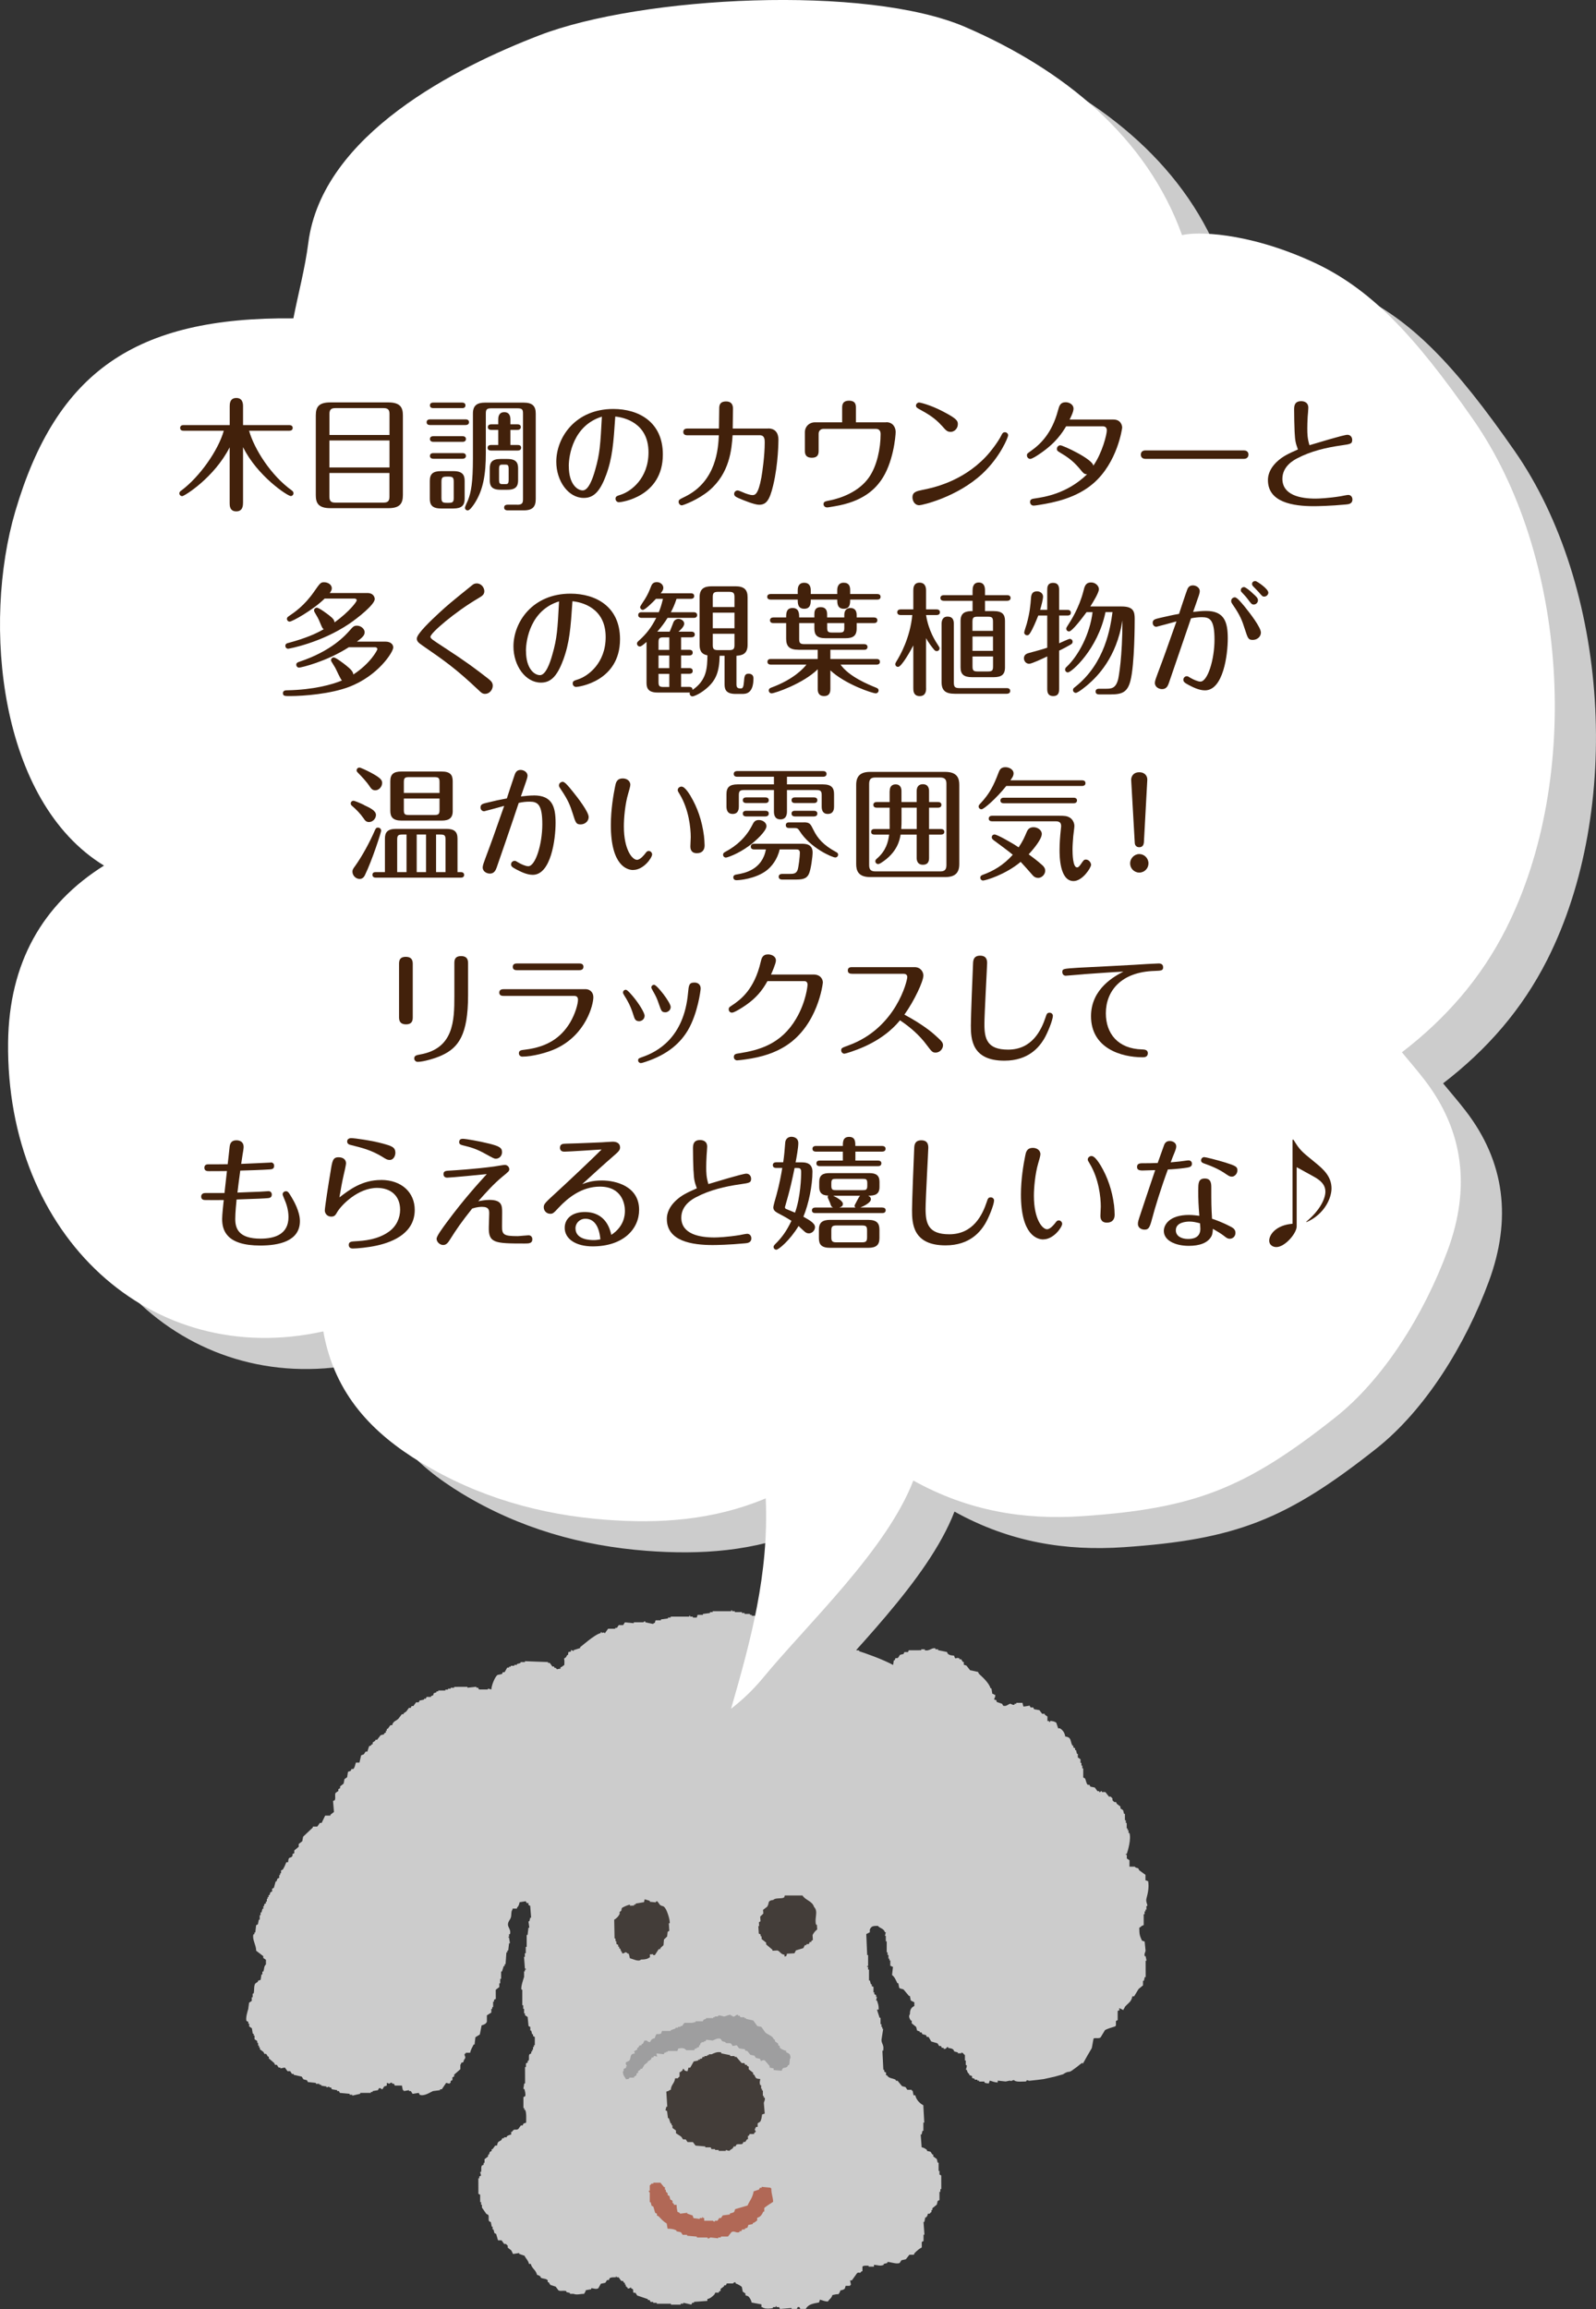 <svg xmlns="http://www.w3.org/2000/svg" viewBox="0 0 299.24 432.74"><rect x="0" y="0" width="299.24" height="432.74" fill="#333333" stroke="none"/><defs><style>      .cls-1 {        fill: #433d39;      }      .cls-1, .cls-2, .cls-3, .cls-4 {        fill-rule: evenodd;      }      .cls-1, .cls-2, .cls-4 {        mix-blend-mode: multiply;      }      .cls-5 {        fill: #fff;      }      .cls-2 {        fill: #9e9e9f;      }      .cls-3, .cls-6 {        fill: #ccc;      }      .cls-7 {        isolation: isolate;      }      .cls-8 {        fill: #42210b;      }      .cls-4 {        fill: #b16856;      }    </style></defs><g class="cls-7"><g id="_&#x30EC;&#x30A4;&#x30E4;&#x30FC;_2" data-name="&#x30EC;&#x30A4;&#x30E4;&#x30FC; 2"><g id="_&#x30EC;&#x30A4;&#x30E4;&#x30FC;_1-2" data-name="&#x30EC;&#x30A4;&#x30E4;&#x30FC; 1"><g><g><path class="cls-3" d="M214.95,355.78c.29-1.06.51-2.13.32-3.25-.16-.06-.33-.11-.5-.17v-1.02c-.39-.28-.78-.57-1.17-.85-.06-.11-.11-.23-.17-.34-.28-.2-.38,0-.67-.34-.33,0-.66,0-.99,0,0-.4,0-.8,0-1.2-.17-.11-.33-.22-.5-.34,0-.23,0-.46,0-.68-.05,0-.11,0-.17,0,0-.06,0-.11,0-.17h.17c.22-.7.85-2.78.49-3.93-.06,0-.11,0-.17,0,0-.17,0-.34,0-.51-.06,0-.11,0-.17,0v-.34c-.06,0-.11,0-.17,0,0-.34,0-.68,0-1.02h-.16c0-.17,0-.34,0-.51-.06,0-.11,0-.17,0,0-.4,0-.8,0-1.2-.06,0-.11,0-.17,0-.06-.22-.11-.46-.17-.68-.17-.11-.34-.23-.5-.34,0-.11,0-.23,0-.34-.22-.17-.45-.34-.67-.51-.06-.11-.11-.23-.17-.34h-.33l-.33-.34c0-.11,0-.22,0-.34l-.33-.34h-.33c-.22-.28-.44-.57-.67-.85-.22,0-.44,0-.66,0,0-.06,0-.11,0-.17-.05,0-.11,0-.16,0,0,0-.13.24-.33.17,0-.06,0-.12,0-.17h-.33c-.17-.23-.33-.46-.5-.68-.28-.06-.55-.11-.83-.17-.06-.11-.11-.23-.17-.34-.12,0-.23,0-.33,0-.27-.22-.32-.88-.51-1.2-.11-.06-.22-.11-.33-.17,0-.57,0-1.14,0-1.71-.05,0-.11,0-.17,0v-.52c-.05,0-.11,0-.17,0v-.51h-.17c0-.23,0-.46,0-.68-.17-.11-.33-.22-.5-.34,0-.23,0-.45,0-.68-.05,0-.11,0-.17,0-.06-.23-.11-.46-.17-.69-.05,0-.11,0-.17,0,0-.11,0-.22,0-.34-.12-.05-.22-.11-.34-.17,0-.12,0-.23,0-.34h-.17c-.45-.85-.11-1.55-1.34-1.7-.13-.78-.47-1.19-1-1.54h-.33c-.11-.34-.23-.68-.34-1.02-.14-.18-.75-.4-1.17-.34v.17h-.17v-.17h-.33c0-.28,0-.57,0-.85-.17-.11-.33-.23-.5-.34,0-.06,0-.11,0-.17-.17,0-.33,0-.5,0-.17-.23-.33-.46-.5-.68-.33-.06-.66-.11-1-.17-.06-.11-.11-.23-.17-.34h-.5c-.06-.11-.12-.22-.17-.34,0,0-.86.17-1.17.17-.05-.23-.11-.46-.17-.69-.39,0-.78,0-1.16,0,0,.06,0,.12,0,.17h-.33v.17c-.39.14-.64-.2-.83-.17-.27.04-.75.59-1.32.35-.06-.11-.12-.22-.17-.34-.34-.11-.67-.22-1-.34-.17-.71-.27-.19-.5-.51-.04-.06.34-.55.16-.86h-.17c-.19-.19,0-.07-.33-.17-.06-.34-.11-.69-.17-1.02h-.17c-.27-1.01-1.48-2.08-2.17-2.72-.06-.11-.11-.24-.17-.35-.5-.11-1-.22-1.5-.33-.23-.29-.45-.57-.67-.86-.17-.06-.33-.11-.5-.17,0-.17,0-.35,0-.51-.06,0-.11,0-.17,0-.12-.17-.22-.34-.33-.51-.11,0-.22,0-.33,0v-.17c-.73-.3-.69.47-1-.51-.57-.04-.84-.07-1.16-.34-.06-.11-.11-.23-.17-.34-.55-.12-1.11-.22-1.66-.34v-.17c-.17,0-.33,0-.5,0v-.17c-.72-.18-1.09.57-1.99.35v-.17c-.23,0-.44,0-.67,0,0,.05,0,.11,0,.17-.77,0-1.55,0-2.33.01-.06.12-.11.23-.16.34h-.67c-.06.11-.11.23-.16.35-.23.06-.45.11-.67.17-.11.17-.22.35-.33.52-.52.33-.42-.3-.66.51h-.17c-.04.29-.08.57-.12.86-2.2-1.17-5.21-2.19-6.38-2.58,0-.05,0-.11,0-.16h-.5c-.06-.29-.11-.57-.17-.85h-.16c0-.06,0-.11,0-.17h-.5c-.12-.47-.05-.38-.5-.51v-.17c-.34-.06-.67-.11-1-.17,0-.05,0-.11,0-.17-.22-.05-.44-.11-.67-.16v-.17c-.72-.06-1.44-.11-2.16-.17-.06.12-1.37-1.43-1.83-1.56v-.17c-.33-.06-.67-.11-1-.17,0-.06,0-.11,0-.17-.22-.05-.44-.11-.67-.17,0-.05,0-.11,0-.17-.72-.06-1.44-.11-2.16-.17-.05.12-.11.23-.17.34-.06,0-.11,0-.17,0,0-.06,0-.11,0-.17-.22,0-.44,0-.66,0,0-.06,0-.11,0-.17-.22,0-.45,0-.67,0,0-.05,0-.11,0-.17h-.5c0-.06,0-.11,0-.17-.17,0-.33,0-.5,0,0-.06,0-.11,0-.17-.17,0-.33,0-.5,0,0-.06,0-.12,0-.17-.11,0-.22,0-.33,0,0-.06,0-.11,0-.17h-1v-.17c-.17,0-.34,0-.5,0,0-.06,0-.11,0-.17-.45,0-.89,0-1.33,0,0-.05,0-.11,0-.17h-.5c0-.05,0-.11,0-.17-.06,0-.11,0-.17,0,0,.06,0,.11,0,.17-.55,0-1.11,0-1.66.01h-.16c0-.06,0-.12,0-.18-.11,0-.22,0-.33,0,0-.06,0-.11,0-.17-.33,0-.67,0-1,0,0-.06,0-.11,0-.17-.16,0-.33,0-.5,0,0-.06,0-.11,0-.17-.45,0-.89,0-1.33,0,0-.06,0-.11,0-.17-.17,0-.34,0-.5,0v-.17c-.06,0-.11,0-.16,0,0,.06,0,.12,0,.17-1.17,0-2.33,0-3.49,0,0,.06,0,.12,0,.17-.16,0-.33,0-.5,0v.17c-.45.06-.89.12-1.33.18,0,.05,0,.11,0,.17-.34,0-.67,0-1,0-.05.16-.11.33-.16.5-.24,0-.49,0-.73,0,0-.06,0-.11,0-.17-.17,0-.33,0-.5,0,0-.06,0-.12,0-.17-.06,0-.11,0-.17,0,0,.06,0,.11,0,.17-1.17,0-2.33,0-3.49,0,0,.06,0,.12,0,.17-.16,0-.33,0-.5,0v.17c-.44.06-.89.12-1.33.18,0,.05,0,.11,0,.17-.34,0-.67,0-1,0-.06.17-.11.34-.16.51h-.16c-.06.07-.1.12-.14.17-.53-.12-1.08-.21-1.47-.31v-.17c-.28-.05-.29.16-.33.17-.61,0-1.22,0-1.83,0v.17c-.56-.05-1.11-.11-1.66-.16-.11.17-.22.35-.33.52-.27,0-.56,0-.83,0-.11.17-.22.34-.33.51-.11,0-.22,0-.33,0,0,.06,0,.11,0,.17-.44,0-.89,0-1.33,0-.2.28-.41.56-.61.84-.02,0-.05.01-.07.01,0-.05-.01-.11-.03-.16-.17.03-.33.06-.49.09,0-.06-.02-.11-.03-.17-.05.01-.11.02-.16.03.01.06.02.11.03.17-1.15.21-3.73,2.6-3.89,2.63,0,.06.02.11.03.17-.43.14-.85.28-1.28.41.01.06.03.11.03.17-.02,0-.05,0-.08.01-.05-.14-.11-.13-.42-.22,0,.1,0,.2,0,.3-.16.03-.32.06-.48.09-.02.18-.05.35-.07.54-.06,0-.11.02-.16.03-.21.35-.13.41-.57.63.1.56.05.77.04,1.21-.28.19-.38.33-.76.49.03.06.05.13.09.19-.25.04-.49.09-.73.13-.26-.42-.14-.11-.5-.34,0-.06,0-.11,0-.17h-.33c-.17-.22-.34-.45-.5-.68-.11,0-.22,0-.33,0,0-.05,0-.11,0-.16-1.44-.05-2.88-.11-4.32-.16,0,.06,0,.11,0,.17-.27,0-.55,0-.83,0,0,.05,0,.11,0,.17-.22.06-.44.12-.67.18v.17c-.16,0-.33,0-.5,0v.17h-.66v.17h-.33c0,.06,0,.11,0,.17h-.33c-.17.28-.33.57-.5.86h-.33c-.05.11-.11.23-.16.34-.28.06-.55.12-.83.17-.47.32-1.13,1.91-1.16,2.73-.22-.05-.44-.11-.66-.17v.17c-.56,0-1.11,0-1.66,0-.05-.11-.11-.23-.17-.34h-.33c0-.06,0-.11,0-.17-.56.06-1.11.11-1.66.18v-.17c-.83,0-1.66,0-2.49.01,0,.05,0,.11,0,.17h-.66c0,.06,0,.11,0,.17h-.5c0,.06,0,.11,0,.17-.17,0-.34,0-.5,0v.17c-.44,0-.89,0-1.33,0,0,.06,0,.11,0,.17h-.34c0,.05,0,.11,0,.17-.16.05-.33.11-.5.17-.12.47-.05.38-.5.52v.17c-.28,0-.55,0-.83,0-.05.11-.11.23-.17.34-.1,0-.22,0-.33,0,0,.06,0,.11,0,.17-.28.06-.55.12-.83.17-.06.11-.11.23-.16.34h-.5c-.17.23-.33.46-.5.69-.11,0-.22,0-.33,0-.06.11-.11.23-.17.34-.11,0-.22,0-.33,0-.17.22-.33.46-.5.68-.16.12-.33.23-.5.34,0,.06,0,.12,0,.17h-.33c-.22.28-.45.57-.66.86-.48.45-.97.43-1.16,1.2-.11,0-.22,0-.33,0-.17.23-.33.45-.5.68-.06,0-.11,0-.17,0,0,.12,0,.23,0,.34h-.17c0,.11,0,.23,0,.34-.11.06-.22.11-.33.17,0,.06,0,.12,0,.17-.22.06-.44.12-.66.18-.22.28-.44.57-.66.85-.11,0-.22,0-.33,0,0,.06,0,.11,0,.17-.17.11-.33.23-.5.34,0,.11,0,.23,0,.34-.06,0-.11,0-.17,0-.22.26-.08.23-.5.35-.11.34-.22.69-.33,1.02-.11,0-.22,0-.33,0-.11.18-.22.34-.33.51-.16.06-.33.11-.5.18-.1.46-.21.91-.32,1.37h-.67c-.13.37-.2.97-.49,1.2-.11,0-.23,0-.33,0-.06.12-.11.23-.16.35-.17.06-.34.11-.5.17-.05.34-.11.69-.16,1.02-.17.12-.33.24-.5.35-.06.28-.11.57-.16.85-.22.18-.44.34-.66.52,0,.11,0,.23,0,.34-.11.06-.22.11-.33.17,0,.11,0,.23,0,.35-.17.11-.33.22-.5.34-.23.38.04.87-.16,1.37-.11.06-.22.11-.33.17.06.68.12,1.37.17,2.05-.22.17-.44.34-.66.51,0,.06,0,.12,0,.17-.33,0-.67,0-.99,0-.23.45-.44.91-.66,1.37h-.33c-.17.23-.33.46-.49.69-.28,0-.56,0-.83,0,0,.05,0,.11,0,.17-.61.57-1.21,1.15-1.82,1.72-.05.28-.11.57-.16.85-.22.17-.44.35-.67.52,0,.17,0,.35,0,.52-.28.23-.55.45-.83.69,0,.16,0,.33,0,.51-.11.06-.22.11-.33.17,0,.11,0,.23,0,.34-.45.64-.74-.1-.83,1.19-.11,0-.22,0-.33,0-.2.51-.38.93-.66,1.37-.11.06-.23.11-.33.17,0,.17,0,.34,0,.52h-.17v.34c-.05,0-.11,0-.17,0,0,.17,0,.34,0,.51-.11.06-.22.11-.34.17-.05.17-.11.34-.17.51-.05,0-.11,0-.16,0-.11.4-.22.8-.33,1.2-.11.06-.22.12-.33.17,0,.17,0,.34,0,.51-.11.06-.22.12-.33.17-.05.17-.11.34-.16.52h-.17c0,.11,0,.23,0,.34h-.17c0,.12,0,.23,0,.34-.05,0-.11,0-.16,0,0,.17,0,.35,0,.51h-.17v.34c-.11.06-.22.12-.33.18,0,.11,0,.23,0,.34-.05,0-.11,0-.16,0v.52h-.17c-.06.23-.11.46-.17.68-.06,0-.11,0-.17,0,0,.17,0,.34,0,.51-.06,0-.11,0-.17,0,0,.28,0,.57,0,.85h-.17c-.05.28-.11.57-.17.86-.11.05-.22.11-.33.17-.06.45-.11.91-.16,1.36-.06,0-.11,0-.17,0,0,.12,0,.23,0,.34h-.17c-.3.92.5,1.97.51,3.08.44.34.89.68,1.33,1.02,0,.11,0,.23,0,.34.17.11.34.23.5.34,0,.28,0,.57,0,.86-.43.41-.27.77-.5,1.36h-.17c0,.17,0,.35,0,.52-.06,0-.11,0-.17,0-.05.35-.11.69-.16,1.02-.17.06-.33.12-.5.17v.17c-.17.11-.33.23-.5.35-.32.5-.13,1.23-.32,1.88-.06,0-.11,0-.17,0,0,.23,0,.46,0,.69-.06,0-.11,0-.17,0,0,.22,0,.45,0,.68-.17.11-.33.22-.5.34-.05.4-.11.8-.16,1.19-.1.3-.54,1.72-.32,2.23.11.06.22.11.33.17,0,.11,0,.22,0,.34.06,0,.11,0,.17,0,0,.18,0,.34,0,.52.17.11.33.22.5.34.06.34.12.68.17,1.02h.17c0,.11,0,.23,0,.34.06,0,.11,0,.16,0,0,.23,0,.46,0,.69.17.11.34.22.5.34,0,.11,0,.22,0,.35.06,0,.12,0,.17,0v.51h.17c0,.12,0,.23,0,.35.06,0,.11,0,.17,0,0,.11,0,.23,0,.34.22.17.44.34.67.51.06.12.11.23.17.35.11,0,.22,0,.33,0,.11.16.22.33.33.51h.17c0,.11,0,.23,0,.34.33.28.67.56,1,.86.06.11.11.22.17.34.11,0,.22,0,.33,0,.11.17.23.34.34.51.11,0,.22,0,.33,0v.17c.28-.06.55-.12.83-.17.17.22.34.45.5.68.17,0,.33,0,.5,0,.11.17.22.34.33.51h.33c0,.05,0,.11,0,.17.5.11,1,.22,1.5.34.11.17.22.34.33.51.22.06.44.11.66.17.05.11.11.23.17.34.5.05,1,.11,1.5.16,0,.06,0,.11,0,.17.22,0,.44,0,.67,0,0,.05,0,.11,0,.17.11,0,.22,0,.33,0,0,.06,0,.11,0,.17.33.06.67.12,1,.16,0,.06,0,.12,0,.18.16-.06.33-.11.5-.17,0,.06,0,.11,0,.17.11,0,.22,0,.33,0,.05.11.11.23.17.34.33.06.67.11.99.17,0,.06,0,.11,0,.17.11,0,.22,0,.33,0,.06.11.11.23.17.34.61.06,1.22.11,1.83.17,0,.06,0,.11,0,.17.16,0,.33,0,.5,0v.17c.5-.11.99-.23,1.5-.34,0-.06,0-.12,0-.17.66,0,1.33,0,1.99,0,0-.06,0-.11,0-.17.11,0,.22,0,.33,0,0-.06,0-.11,0-.17.33-.06.67-.11,1-.17.05-.11.11-.22.17-.34.35-.16.51.23.66.17.11-.17.22-.34.33-.52.16-.06.33-.11.5-.17,0-.17,0-.34,0-.51.16.06.33.11.5.17,0,0,.18-.29.5-.17,0,.06,0,.11,0,.16.11,0,.22,0,.33,0,.05.12.11.23.17.35.44,0,.89,0,1.33,0,.05.29.11.57.17.86.05,0,.11,0,.17,0v.17c.33-.06.66-.11.99-.17v.17h.34c.11.17.22.34.33.52.39-.06.78-.12,1.16-.18.06.12.11.23.17.35.86.35,2.04-.51,2.49-.69.44-.06.88-.11,1.33-.17,0-.06,0-.12,0-.17.11,0,.22,0,.33,0,.28-.4.55-.8.82-1.2.22.06.45.11.67.17,0-.06,0-.11,0-.17.05,0,.11,0,.16,0v-.17c0-.06,0-.11,0-.17.11-.06.22-.12.34-.18v-.51c.11-.06.22-.11.33-.17,0-.11,0-.22,0-.34.39-.34.78-.68,1.16-1.02,0-.29,0-.57,0-.85,0-.01.1.02.17-.35.46-.12.37-.05.5-.52.59-.65-.07-.73.16-1.19.06,0,.11,0,.17,0,0-.06,0-.12,0-.17.28,0,.55,0,.83,0,.13-.63.4-.99.66-1.54.06,0,.11,0,.17,0,.05-.46.11-.92.16-1.37.28-.16.55-.34.83-.51.11-.57.22-1.14.33-1.71.46-.12.84-.29.99-.69,0-.4,0-.8,0-1.19.28-.17.56-.34.83-.52,0-.23,0-.45,0-.68h.17c0-.12,0-.23,0-.34h.17c0-.34,0-.69,0-1.03h.17c0-.11,0-.22,0-.34.11-.06.22-.11.33-.17,0-.57,0-1.14-.01-1.71.23-.17.45-.34.67-.51,0-.23,0-.46,0-.69.05,0,.11,0,.17,0,0-.28,0-.57,0-.85.05,0,.11,0,.17,0,0-.46,0-.91,0-1.37h.16c.11-.34.22-.68.33-1.03h.17c0-.11,0-.23,0-.34.05,0,.11,0,.17,0,.05-.75.11-1.48.16-2.23.06,0,.11,0,.17,0,0-.11,0-.22,0-.33.05,0,.11,0,.17,0,.05-.46.11-.91.16-1.37.06,0,.11,0,.17,0-.06-.34-.11-.68-.17-1.02-.05-.24-.17.07-.17-.17h.17c0-.17,0-.35,0-.51.05,0,.11,0,.17,0,.2-.69-.24-1.18-.34-1.54-.19-.67.35-1.14.49-1.54.18-.53,0-1.16.33-1.54,0-.06,0-.11,0-.17.28,0,.55,0,.83,0,0-.05,0-.11,0-.17.28-.24.41-.59.49-1.03.39-.06.78-.12,1.16-.18.06.12.11.23.17.34.11,0,.22,0,.33,0,0,.11,0,.23,0,.35.11.05.23.11.33.17.06.74.12,1.48.17,2.22h-.16c-.06.23-.11.46-.17.68-.06,0-.11,0-.17,0,.06.4.11.8.17,1.2-.06,0-.11,0-.17,0-.05.45-.11.9-.16,1.36-.06,0-.11,0-.17,0,0,.75,0,1.48,0,2.23h-.17c0,.4,0,.79,0,1.19h-.17c0,.22,0,.46,0,.68h-.16c.06.74.12,1.48.17,2.22h.17v.17h-.17c0,.12,0,.23,0,.34h-.16v1.03c-.12.41-.64,1.82-.49,2.39.06,0,.11,0,.16,0,0,.97,0,1.94,0,2.91h.17c0,.23,0,.46,0,.68h.16c0,.29,0,.57,0,.85.06,0,.11,0,.17,0,0,.11,0,.23,0,.34.17.12.33.23.5.34.06.57.11,1.14.17,1.7.11.06.22.12.33.17,0,.23,0,.45,0,.68h.17c.06.22.11.46.17.68.06,0,.11,0,.17,0v.34c.11.06.22.11.33.17,0,.52,0,1.03,0,1.54-.05,0-.11,0-.16,0,0,.11,0,.22,0,.34h-.17c0,.17,0,.34,0,.52-.06,0-.11,0-.17,0,0,.11,0,.22,0,.34h-.17c0,.11,0,.23,0,.34-.11.05-.22.11-.33.17-.21.37.01.74-.16,1.2-.06,0-.11,0-.17,0,0,.11,0,.22,0,.34-.11.06-.22.11-.33.17,0,.22,0,.45,0,.68-.06,0-.11,0-.17,0,0,1.02,0,2.05.01,3.07-.05,0-.11,0-.16,0-.06.34-.11.68-.16,1.02h.17c.08.21.31,1.01.17,1.37-.11.06-.22.11-.33.17,0,.69,0,1.37,0,2.06h.17c0,.11,0,.22,0,.34h.17c.25.63.17,1.55.17,2.39-.16.06-.33.11-.5.17-.05.12-.11.23-.16.35h-.33c-.16.23-.33.46-.49.68-.59.33-.69-.23-1.17.52-.05,0-.11,0-.16,0,0,.17,0,.34,0,.51-.37.08-.57.16-.83.34,0,.06,0,.11,0,.17-.17,0-.33,0-.5,0v.17c-.11,0-.22,0-.33,0-.05.11-.11.23-.17.35-.54.38-.66.19-.83,1.03-.11,0-.22,0-.33,0-.17.22-.33.45-.5.68h-.17c0,.11,0,.23,0,.34-.11.06-.22.11-.34.17-.05.17-.11.34-.16.51h-.17c0,.11,0,.23,0,.34-.22.17-.45.35-.66.52v.68c-.06,0-.11,0-.17,0,0,.11,0,.22,0,.34-.11.06-.22.11-.33.17-.21.36-.04.72-.16,1.2-.05,0-.11,0-.17,0,.06.22.12.45.17.68-.11.05-.22.12-.33.17,0,.11,0,.22,0,.34-.06,0-.11,0-.17,0,0,.97,0,1.94.01,2.91.11.05.22.11.33.17,0,.45,0,.91,0,1.37.06,0,.11,0,.17,0v.51h.16c0,.17,0,.34,0,.52.28.39.56.79.83,1.19.11.06.22.11.34.17.22.35-.03.76.17,1.2.11.06.22.11.33.17.06.28.11.57.17.85h.16c0,.18,0,.35,0,.52.06,0,.12,0,.17,0,.06.23.11.46.17.68.11.06.22.12.33.17.11.4.23.8.34,1.19.22,0,.44,0,.67,0,.17.23.33.46.49.68h.33l.34.34c0,.12,0,.23,0,.35.22.17.44.34.66.51.11.23.22.45.33.68.39-.06.77-.12,1.16-.18v.17c.33.12.66.23,1,.34.27.59.67.82.83,1.53.11,0,.22,0,.34,0,.22.91.95,1.1,1.17,2.05.38.1.41.14.67.34v.17c.4.26,1.04.15,1.33.51v.35c.06,0,.11,0,.17,0,.11.17.22.34.33.51.33.11.67.22,1,.33.17.23.33.46.5.68.41.26.95-.04,1.5.17,0,.06,0,.12,0,.17.22.05.44.11.67.16,0,.06,0,.12,0,.17h.66c.75.25,1.12,0,1.99,0,.16-.32.23-.27.33-.69.33-.06.67-.12,1-.17v-.18c.32-.08.84.27,1.33,0,.16-.29.33-.57.49-.86.28-.06.56-.11.83-.17.11-.18.22-.34.33-.52h.33c.05-.11.11-.23.16-.34.27-.21.68-.16,1.17-.18,0-.06,0-.11,0-.17.23-.04-.05.06.17.17.11,0,.22,0,.33,0,.17.23.33.46.5.69h.33c.06.11.11.22.17.34.05,0,.11,0,.17,0,0,.11,0,.23,0,.34h.17c0,.11,0,.22,0,.34h.16c0,.06,0,.12,0,.18.06,0,.11,0,.17,0v.17c.31.16.5-.13.66-.17,0,.06,0,.11,0,.17.11.06.22.12.33.17.17.25-.04.5.17.68h.33c.11.17.22.34.33.51.67.23,1.33.45,2,.68,0,.05,0,.11,0,.17.11,0,.22,0,.33,0,.06.12.12.23.17.35.17,0,.33,0,.5,0v.17c.22,0,.44,0,.66,0,0,.06,0,.11,0,.17.89,0,1.77,0,2.66,0,0,.05,0,.11,0,.17.61,0,1.22,0,1.83,0,0-.06,0-.12,0-.18h.5c0-.06,0-.11,0-.17.5.11,1,.22,1.5.34.05-.12.11-.23.17-.34.11,0,.22,0,.33,0,0-.06,0-.11,0-.17.83-.06,1.67-.12,2.5-.18v-.34c.63-.15.93-.49,1.33-.86.05-.12.11-.23.16-.35.22,0,.44,0,.66,0,0-.06,0-.11,0-.17.1-.06.22-.11.33-.18,0-.11,0-.23,0-.34.23-.17.44-.35.67-.52,0-.05,0-.11,0-.17.11,0,.22,0,.33,0,.05-.11.11-.22.16-.34.39,0,.78,0,1.17,0,.08-.07.21-.31.5-.17,0,.06,0,.12,0,.17.29.07,1.05.48,1.16.69.06.28.11.56.17.85.16.11.33.22.5.34,0,.11,0,.23,0,.34.17.06.33.11.5.17.3.23.57.73.67,1.19.61.12,1.22.23,1.83.34,0,.17,0,.34,0,.52.05,0,.11,0,.17,0,.19.19,0,.06.33.17.17.15,1.21.14,1.66,0,0-.06,0-.11,0-.17.16,0,.33,0,.5,0,0-.06,0-.12,0-.17h.16v.17c.17,0,.33,0,.49,0,.06.11.11.23.17.34.72-.06,1.44-.12,2.16-.18,0,.06,0,.11,0,.17.33,0,.66,0,1,0,.06-.11.11-.23.17-.34.46-.13.37.29.5.34.34,0,.66,0,1,0,.48-.87,1.35-1,2.49-1.21.05-.17.11-.34.17-.52.58.13.72.32,1.5.34.27-.48.67-.58.83-1.2.41-.08.61-.16,1.17-.18.15-.31.23-.27.33-.69.3-.07.66-.14.83-.34.06-.18.11-.35.16-.52h.83v-.17c.06,0,.12,0,.17,0-.05-.28-.11-.57-.17-.85.11,0,.22,0,.33,0,.33-.46.66-.92.99-1.37.5-.3.42.25.83-.34.06,0,.11,0,.17,0,0-.29,0-.57,0-.86.16-.25.76-.18,1.16-.18v.17c.34,0,.67,0,1,0,0-.11,0-.22,0-.34.74.04,1.15.3,1.83,0v-.17c.22-.05.44-.11.67-.17v-.17c.41-.13,1.69.47,2.32.16.11-.16.22-.34.33-.51.27-.06.55-.12.83-.18.22-.28.44-.57.66-.85.28,0,.55,0,.83,0,.06-.12.11-.23.17-.34.42-.39.78-.76,1.32-1.03,0-.35,0-.69,0-1.03.11-.06.22-.11.33-.17,0-.39,0-.79,0-1.19h.17c-.06-.8-.12-1.6-.17-2.39.05,0,.11,0,.16,0,.05-.29.11-.57.17-.85.06,0,.11,0,.17,0,.19-.26.23-.3.33-.69.12,0,.22,0,.33,0,.11-.2.27-.25.33-.34v-.34h.17v-.34c.27-.23.55-.46.83-.68.06-.24.11-.46.17-.69.11-.06.22-.12.33-.17,0-.52,0-1.02,0-1.54.05,0,.11,0,.17,0v-.51c.06,0,.11,0,.17,0,0-.85,0-1.7-.01-2.56-.11-.06-.22-.11-.33-.17,0-.23,0-.46,0-.68h-.16c0-.52,0-1.03,0-1.54h-.17c-.06-.23-.11-.45-.17-.68-.22-.16-.44-.34-.67-.51v-.34c-.05,0-.11,0-.17,0-.11-.18-.22-.35-.33-.52-.22-.05-.44-.11-.67-.16v-.17c-.31-.25-.53-.41-1-.51-.06-.79-.12-1.59-.18-2.39.06,0,.11,0,.17,0,.06-.24.11-.46.16-.68.06,0,.12,0,.17,0,0-.52,0-1.03,0-1.55h.17c-.06-1.08-.12-2.16-.18-3.25-.67-.36-1.32-1.01-1.5-1.87-.11,0-.22,0-.33,0-.05-.28-.11-.57-.17-.86-.06,0-.11,0-.17,0,0-.06,0-.11,0-.17-.27,0-.55,0-.83,0-.11-.17-.22-.34-.33-.51-.22-.06-.44-.11-.66-.17-.28-.34-.56-.68-.84-1.02-.11,0-.22,0-.33,0v-.17c-.65-.36-1.25-.2-1.66-.85h-.17c0-.17,0-.34,0-.51-.11-.06-.22-.11-.33-.17,0-.11,0-.23,0-.34-.05,0-.11,0-.17,0-.06-1.19-.12-2.39-.18-3.59.06,0,.11,0,.17,0,0-.06,0-.12,0-.17.14-.95-.36-1.13-.34-1.88.11-.68.22-1.37.32-2.05-.05,0-.11,0-.16,0,0-.12,0-.23,0-.34-.06,0-.12,0-.17,0v-.52c-.06,0-.11,0-.17,0,0-.4,0-.8,0-1.2h-.17c-.17-.51-.34-1.02-.5-1.53h.33c0-.87-.12-1.06-.33-1.71h-.16c.05-.22.11-.45.16-.68-.05,0-.11,0-.16,0,0-.12,0-.23,0-.34-.11-.06-.22-.12-.33-.17,0-.11,0-.23,0-.34-.05,0-.11,0-.16,0,0-.34,0-.68,0-1.02-.11-.06-.22-.11-.33-.16v-.35h-.17c-.06-.23-.11-.46-.17-.69-.06,0-.11,0-.17,0,0-.68,0-1.36,0-2.05h-.17v-.51h-.17c0-.05,0-.11,0-.16.06,0,.11,0,.17,0,0-.68,0-1.37,0-2.05-.05,0-.11,0-.17,0-.06-1.32-.12-2.62-.17-3.93.22-.11.44-.23.66-.34,0-.17,0-.35,0-.51.31-.64.56-.68,1.5-.69.43.5,1.12.47,1.33,1.19.05,0,.11,0,.17,0-.06.23-.11.46-.16.68.05,0,.11,0,.16,0,0,.35,0,.69,0,1.03h.17c0,.68,0,1.37,0,2.05h.16v.51c.06,0,.11,0,.17,0v.68h.17c0,.12,0,.23,0,.34.05,0,.11,0,.17,0,0,.35,0,.69,0,1.03h.16c.19.19,0,.06.34.17-.06.52-.11,1.03-.17,1.54.48.32.72.98,1,1.53h.17c.06.29.11.57.17.85.16.22.62.19.83.34.34.4.67.79,1,1.19h.17c.06.29.11.57.17.86.22.11.45.23.67.34,0,.22,0,.46,0,.68-.56.31-.83.62-.83,1.54-.32.38-.05.87.17,1.2.06,0,.11,0,.17,0,0,.17,0,.35,0,.51.28.23.56.46.83.68.06.23.12.45.17.68.17.06.33.12.5.17,0,.06,0,.11,0,.17h.33c.06.11.11.22.17.34.22.06.44.11.67.17.05.11.11.23.16.35h.33c.17.28.33.56.5.85.39.11.78.23,1.16.34.11.17.22.34.33.51h.33c.06.12.11.23.17.34.11,0,.22,0,.33,0,0,.06,0,.11,0,.17.55.17.51-.38.83-.34v.17c.47.11.7.08,1,.34.06.11.11.23.17.34.22.06.44.11.66.17,0,.06,0,.11,0,.17.22,0,.44,0,.66,0v-.17c.11.05.23.11.34.17.07.14.33.34.33.34,0,.34,0,.69,0,1.02h.16c0,.29,0,.57,0,.85.06,0,.11,0,.16,0,.11.38-.17.78-.16.86.06,0,.11,0,.17,0,.2.56.12.5.5.85v.17c.17.06.33.11.5.17,0,.12,0,.23,0,.35.17.05.33.11.5.17v.17c.17,0,.33,0,.5,0,0,.05,0,.11,0,.17.11,0,.22,0,.33,0v.18c.33,0,.67,0,1,0v.17c.25.15.4.15.83.17.06-.18.11-.35.16-.52.58.12.72.32,1.5.34,0-.12,0-.23,0-.34.5.05,1,.11,1.49.16.28-.06.56-.12.83-.17.17.28.65-.29.82,0,.43.31,1.47.17,2.16.17.06-.11.13-.18.19-.25l.42.12,1.57-.17,1.16-.15,2.03-.45,1.6-.45s.58-.45,1.01-.45.87-.45,1.31-.74c.44-.3.72-.59,1.16-.89.44-.3-.15.74.44-.3l.58-1.04.87-1.49.3-1.64.06-.18c.45-.12.94.08,1.28-.17.28-.46.55-.91.83-1.37.58-.33,1.42-.54,1.88-.69l.17-.17c0-.28,0-.57,0-.85.11-.06.22-.11.33-.17,0-.57,0-1.14,0-1.71.11-.06.22-.12.33-.17.23-.3-.11.14-.05-.35.45.11.38.22.83.34,0-.06,0-.12,0-.18.21-.18.16-.32.33-.51.57-.64,1.11-.82,1.32-1.88h.33c.27-.46.55-.92.83-1.37.28-.23.55-.46.83-.68,0-.29,0-.57,0-.86h.17c.06-.23.11-.46.16-.69h.17c0-1.02,0-2.05-.01-3.07h.17c-.06-.28-.11-.57-.17-.85-.05,0-.11,0-.17,0-.14-.44.15-.8.16-1.03-.06-.57-.12-1.13-.17-1.71-.17-.06-.33-.11-.5-.17-.37-.81-.51-1.09-.51-2.4.35-.2.36-.38.83-.51,0-.69,0-1.37,0-2.05.06,0,.11,0,.17,0,0-.17,0-.35,0-.52.06,0,.12,0,.17,0,0-.11,0-.22,0-.34.06,0,.11,0,.17,0,0-.23,0-.46,0-.68h.17c.05-.28-.32-.81-.17-1.37Z"></path><path class="cls-2" d="M147.41,384.62v-.3c-.38-.08-1.02-.35-1.21-.6,0-.1,0-.2,0-.3-.1-.05-.2-.1-.3-.14,0-.1,0-.2,0-.3-.2-.15-.4-.3-.6-.45,0-.1,0-.2,0-.31-.05,0-.1,0-.15,0-.1-.15-.2-.29-.3-.44-.38-.38-.98-.56-1.36-.9-.25-.35-.5-.7-.75-1.05-.25-.05-.5-.11-.75-.15-.25-.35-.51-.7-.76-1.05-.45-.1-.9-.19-1.35-.29v-.16h-.3c0-.05,0-.1,0-.15-.25,0-.5,0-.75,0-.05-.1-.11-.2-.15-.3-.1,0-.2,0-.3,0v-.15c-.46-.1-.51.45-1.05.3v-.15c-.1,0-.2,0-.3,0v-.15c-.31-.08-1.01.27-1.2.3-.26.04-.72-.29-1.21-.15v.15c-.2,0-.39,0-.6,0,0,.05,0,.1,0,.15h-.3c0,.05,0,.1,0,.15-.45,0-.9,0-1.35,0,0,.05,0,.1,0,.15-.15.05-.3.1-.45.15-.05.1-.1.2-.15.3-.45,0-.9,0-1.35,0,0,.05,0,.1,0,.15-.25.05-.5.1-.75.15-.45,0-.9,0-1.35,0-.15.2-.3.4-.45.6h-.3c0,.05,0,.1,0,.15-.15,0-.3,0-.45,0v.15c-.15,0-.3,0-.45,0v.15c-.3.1-.6.2-.9.31,0,.05,0,.1,0,.15-.55,0-1.1,0-1.65,0-.05.16-.1.3-.15.45-.18.19-.53.14-.9.15-.12.28-.23.39-.29.75-.56.12-.7.3-.9.76-.33-.06-.43-.1-.6-.3-.15,0-.3,0-.45,0-.1.2-.2.4-.3.6-.05,0-.1,0-.15,0-.05.1-.1.2-.15.3-.1,0-.21,0-.3,0-.1.15-.2.3-.3.46h-.15v.3c-.11.14-.31.12-.45.3-.05,0-.1,0-.15,0,.05.15.1.3.15.45-1.1.13-.59.74-1.05,1.36-.2.09-.4.2-.6.3-.17.32.15.6.15.75-.05,0-.1,0-.15,0v.31c-.3.09-.13-.02-.3.15h-.15v.46c-.05,0-.1,0-.15,0,.03.87.31.97.61,1.51.34-.04.38-.03.6-.16v-.15h.9v-.16c.15-.1.3-.2.45-.3v-.3c.1-.05.2-.1.3-.15,0-.1,0-.2,0-.3.15-.1.3-.2.45-.3v-.15h.3c.15-.25.3-.5.45-.76.2-.15.4-.3.6-.45v-.15c.41-.3.6-.17.75-.76.1,0,.2,0,.3,0,.05-.1.1-.2.15-.3.2.05.4.1.6.15-.09-.23-.12-.24-.15-.6.45.04.9.1,1.36.14.05-.1.1-.2.15-.3.1,0,.2,0,.3,0v-.15c.1,0,.2,0,.3,0,0-.04,0-.1,0-.15.6,0,1.2,0,1.81,0,.05-.15.1-.3.15-.45.62-.12,1.12-.18,1.51.3.5,0,1,0,1.5,0,.05-.1.1-.2.15-.3h.3v-.15c.15-.05.3-.1.45-.15v-.3h.15c.05-.15.1-.3.15-.45.05,0,.1,0,.15,0,0-.05,0-.1,0-.15.15,0,.3,0,.45,0,0-.05,0-.1,0-.16.1,0,.2,0,.3,0,.05-.1.1-.2.15-.3.4.05.8.1,1.2.15.26-.07.92-.57,1.5-.31.1.15.2.3.3.45.2.05.4.1.6.15,0,.05,0,.1,0,.14.41.16.74-.05,1.05.15.11.15.2.3.31.45.25-.05.5-.1.75-.15.15.2.3.4.46.6.35.05.7.1,1.05.15.05.1.1.2.15.3h.3c.2.25.4.5.6.75.25.05.5.1.75.15.1.14.21.3.3.44.26.05.5.1.76.15.09.31-.02.13.15.31,0,.05,0,.1,0,.15.13-.06.45-.3.75-.15.3.35.6.69.9,1.05,0,.1,0,.2,0,.3.25.05.5.09.75.15,0,.11,0,.2,0,.3.5.05,1.01.09,1.51.14.23-.84.5-.37,1.05-.76.05-.1.1-.2.15-.3h.15c.23-.34.03-1.05.3-1.35-.03-.76-.23-.8-.76-1.05Z"></path><path class="cls-1" d="M115.39,363.78c.05,0,.11,0,.16,0,0,.17.02.35.03.52.1.05.22.11.32.16,0,.12.01.23.02.35.05,0,.11,0,.16-.01,0,.11.01.23.02.34.05,0,.11,0,.16,0,.2.36.06.43.36.69,0,.06,0,.12,0,.18.56.26.46-.56,1.11.11.05,0,.1,0,.16-.01.07.29.14.58.22.87.52.11,1.65.72,2.06.24.92-.03,1.17-.09,1.7-.45-.01-.18-.02-.35-.03-.52.21-.02.42-.03.63-.04,0,.06,0,.12,0,.18.11,0,.21-.01.32-.02.24-.37.47-.73.71-1.1.1,0,.21,0,.31-.02,0-.06,0-.12,0-.17.2-.19.4-.38.59-.56.03-.36.06-.7.09-1.06.19-.18.39-.37.59-.56.03-.3.07-.6.1-.88.1-.07.2-.13.31-.2-.03-.47-.06-.94-.09-1.4.05,0,.11,0,.16,0,.12-.64-.58-2.56-.81-2.78-.36-.59-.5-.32-.99-.65-.17-.23-.34-.45-.51-.68-.25-.09-.3.19-.3.19-.37-.04-.74-.07-1.11-.11,0-.06,0-.12,0-.17-.32-.1-.65-.21-.97-.3-.04.17-.08.36-.12.54-.52.09-1.04.18-1.56.26,0,.06,0,.11.01.17-.1,0-.21,0-.31.02,0,.06,0,.12.01.18-.26.01-.52.03-.78.04,0-.06,0-.12,0-.18-.28-.05-1.38.47-1.53.61-.04.19-.08.36-.12.53-.1.07-.2.13-.3.2,0,.11.01.23.02.35-.22.49-.58.84-1.03,1.11.02,1.18.05,2.35.07,3.52.05,0,.1,0,.16,0,.01.17.02.35.03.53Z"></path><path class="cls-4" d="M144.47,409.97c-.55-.05-1.1-.11-1.66-.16,0,.06,0,.11,0,.17-.11,0-.22,0-.34,0-.05.11-.1.23-.16.34-.33.11-.67.22-1,.33-.25,1.32-.72,1.67-1.15,2.66-.78.22-1.55.45-2.32.68-.06.17-.11.33-.17.49-.19.23-.53.2-.83.34v.17c-.44.05-.89.11-1.33.17-.11.17-.22.33-.33.5-.11,0-.22,0-.33,0-.11.17-.22.33-.33.5-.16,0-.33,0-.5,0,0,.05,0,.11,0,.16-.28.06-.3-.16-.33-.16-.56,0-1.11,0-1.66,0,0-.17,0-.34,0-.5-.06,0-.11,0-.17,0-.17-.12.06-.22-.17-.17,0,.06,0,.12,0,.17-.16,0-.33,0-.49,0,0,.05,0,.11,0,.17-.39-.06-.78-.11-1.17-.16-.06-.17-.11-.33-.17-.5-.33-.1-.66-.22-1-.33,0-.05,0-.11,0-.17-.44.06-.88.11-1.33.17-.04-.01-.05-.23-.5-.33-.08-.43-.17-.73-.17-1.33-.17,0-.33,0-.5,0,0-.06,0-.11,0-.16-.59-.46-.05-.18-.34-.67-.11-.05-.22-.11-.34-.16-.05-.22-.11-.44-.17-.67-.11-.05-.22-.11-.33-.16,0-.11,0-.22,0-.34l-.34-.33c0-.12,0-.22,0-.33-.06,0-.11,0-.17,0,0-.17,0-.33,0-.5-.06,0-.11,0-.17,0-.22-.27-.45-.55-.67-.83-.44,0-.88,0-1.33,0,0,.06,0,.11,0,.17-.11,0-.22,0-.33,0-.07.04-.16.24-.34.33,0,.33,0,.66,0,1-.05,0-.11,0-.17,0-.04.28.16.29.17.33,0,.33,0,.66,0,.99,0,.28,0,.56,0,.84.06,0,.11,0,.17,0,.06.22.11.44.17.66.11.05.22.11.33.16.11.39.22.77.34,1.17.11.05.22.11.33.16,0,.11,0,.22,0,.33.11.06.22.12.33.17.46.48.89.99,1.5,1.32.05.33.11.67.17.99.78.02,1.14.07,1.66.33v.16c.28.06.56.11.83.17.11.16.22.33.34.49.27,0,.55,0,.83,0,0,.06,0,.11,0,.17.61.06,1.22.11,1.83.16v.17c.67,0,1.33,0,2,0,0,.05,0,.11,0,.16.36.08.5-.17.5-.17.5.05,1,.11,1.5.16v-.16c.17,0,.33,0,.5,0v-.17c.45,0,.89,0,1.33,0,.22-.27.44-.55.66-.83.59-.32.82.25,1.5,0,0-.06,0-.11,0-.17h.33c.06-.11.11-.22.17-.33h.5v-.17c.17-.05.33-.11.5-.17.05-.17.11-.34.16-.5.28-.05.55-.11.83-.17,0-.06,0-.12,0-.17.47-.13.48-.3.83-.5,0-.17,0-.33,0-.5.67-.18.87-.6,1.16-1.17.06,0,.11,0,.17,0,0-.22,0-.44,0-.66.06-.13,1.46-1.06,1.66-1.17-.05-1.03-.34-1.37-.34-2.49-.19-.14-.03.02-.17-.17Z"></path><path class="cls-1" d="M124.74,395.44c.11.06.22.11.33.17.06.44.11.89.17,1.33.05,0,.11,0,.16,0,.12.33.23.66.34,1,.06,0,.11,0,.17,0,0,.11,0,.22,0,.33h.17c0,.17,0,.34,0,.5.22.16.44.33.66.49,0,.17,0,.33,0,.5.02.04.87.54,1,.67.11.16.22.33.33.49h.5c.11.17.22.33.34.5.33,0,.66,0,1,0,.17.22.33.44.5.66.62.06,1.22.11,1.83.16,0,.06,0,.11,0,.17.33,0,.66,0,1,0,.05.11.11.22.17.33.22,0,.45,0,.66,0,0,.06,0,.11,0,.16.23,0,.45,0,.67,0v.17c.44,0,.89,0,1.33,0,0-.06,0-.11,0-.17.22.06.45.11.66.17.18-.22.46-.31.67-.51.05-.11.11-.22.17-.33.11,0,.22,0,.33,0,.06-.11.11-.22.17-.33.42-.2.83.04,1.16-.17.05-.11.11-.22.16-.33.11,0,.22,0,.33,0,.11-.16.22-.33.34-.5.05,0,.11,0,.17,0,0-.22,0-.44,0-.66.05,0,.11,0,.16,0,.06-.11.11-.22.17-.33.28,0,.55,0,.83,0,0-.06,0-.11,0-.17.68-.5.02-.25.16-.83,0,0,.13-.02.17-.33.11,0,.22,0,.33,0,0-.22,0-.44,0-.67.17-.11.33-.22.5-.33.18-.28.3-.93.33-1.33.17-.06.34-.11.5-.17-.06-.66-.11-1.33-.17-2,.02-.22.3-.57.16-.99h-.17v-.33h-.17c0-.33,0-.67,0-1-.05,0-.11,0-.16,0,0-.11,0-.22,0-.33-.05,0-.11,0-.16,0,0-.23,0-.44,0-.67-.06,0-.11,0-.17,0-.19-.56-.04-.75,0-1.16-.99-.07-.77-.19-1.16-.83h-.17c0-.11,0-.22,0-.33-.28-.22-.55-.44-.83-.66,0-.16,0-.33,0-.49-.11-.06-.22-.11-.33-.17,0-.06,0-.11,0-.17-.11,0-.22,0-.33,0-.05-.11-.11-.22-.16-.33-.17,0-.34,0-.5,0-.33-.39-.67-.78-1-1.16-.11,0-.22,0-.33,0,0-.06,0-.11,0-.16-.28,0-.56,0-.83,0,0-.05,0-.11,0-.17-.56-.11-1.11-.21-1.67-.33,0-.05,0-.11,0-.17-.74-.23-1.46.19-1.82.34h-.5v.16c-.11,0-.22,0-.33,0,0,.06,0,.12,0,.17h-.5c0,.06,0,.11,0,.17-.11,0-.23,0-.34,0-.05.11-.11.22-.17.33-.11,0-.22,0-.33,0,0,.05,0,.11,0,.17-.11,0-.22,0-.34,0,0,.05,0,.11,0,.17-.28.05-.55.11-.83.17-.22.39-.44.77-.66,1.17-.11,0-.22,0-.33,0-.06.22-.11.45-.17.67-.77-.1-.41-.16-.83-.5-.16.57-.2.31-.5.66-.06,0-.11,0-.17,0,0,.28,0,.55,0,.83,0,0-.26.2-.33.33-.17,0-.33,0-.5,0-.12.99-.73,1.14-.82,2.16-.33.1-.15-.02-.34.17-.16.06-.33.11-.49.17.06.94.12,1.88.18,2.82-.06,0-.11,0-.17,0-.06.22-.11.44-.17.66Z"></path><path class="cls-1" d="M152.64,357.38c-.36-1.17-1.61-1.25-2.18-2.17-1.1,0-2.2,0-3.31,0-.04.12-.09.24-.13.37-.57.31-1.61,0-2.02.46-1.25.15-.67.63-1.18,1.29-.24.19-.5.38-.75.57.01.23.03.47.05.7-.2.19-.4.38-.59.57.02.29.04.58.06.87-.1.06-.2.13-.3.19.02.24.03.47.05.71-.05,0-.1,0-.16,0,.03.46.06.94.09,1.41.11.05.21.1.33.15,0,.12.01.24.02.35.05,0,.1,0,.16,0,0,.18.02.35.03.53.28.22.56.44.83.66,0,.12.02.23.02.35.39.33.78.66,1.17.99,0,.06,0,.11,0,.18.31-.02.63-.03.94-.05.51.19.55.68,1.31.81,0,.12.02.24.02.35.42-.16.35-.06.44-.55.47-.02.94-.05,1.41-.08.09-.18.18-.36.28-.54.46-.14.92-.29,1.39-.43.09-.18.18-.36.28-.55.1,0,.21-.01.31-.02,0-.05,0-.11-.01-.17.16,0,.32-.02.47-.03.05-.12.09-.24.13-.36.1,0,.21-.01.32-.02,0-.06,0-.11-.01-.18.1-.06.2-.13.3-.19-.02-.29-.04-.59-.06-.88.12-.39.57-.88.87-1.1-.02-.29-.04-.59-.06-.88-.05,0-.1,0-.15,0-.37-1.17.48-2.48-.38-3.33Z"></path></g><path class="cls-6" d="M178.96,283.27c-5.01,13.03-19.88,26.9-28.18,36.98-1.76,2.13-3.73,4.03-6,5.8,3.65-12.67,7.13-25.24,6.5-39.43-9.93,4.15-19.97,4.77-30.08,4-12.13-.93-23.78-4.19-34.55-10.71-8.96-5.42-16.21-12.69-18.32-24.58-32.34,7.17-59.54-17.87-59.1-54.19.18-14.89,6.46-25.87,17.98-33.1-19.72-12.06-22.82-45.37-16.62-66.41,7.69-26.09,22.45-36.44,52.14-36.15.91-4.65,2.18-9.34,2.79-14.11,2.58-20.37,27.92-33,43.33-38.93,19.19-7.39,61.39-9.53,79.85-1.56,18.46,7.97,34.02,20.61,40.65,39.01,2.5-.68,12-.66,24.32,4.93,10.9,4.94,19.14,13.65,30.29,29.66,17.72,25.44,20.36,67.21,6.16,95.33-4.76,9.43-11.36,16.91-19.55,23.21,1.52,1.84,2.9,3.43,4.19,5.1,7.45,9.63,8.69,20.39,4.38,32.04-4.4,11.91-11.93,24.05-21.06,31.28-16.92,13.39-26.45,17.07-47.35,18.5-10.9.75-21.42-.92-31.77-6.67Z"></path><path class="cls-5" d="M171.25,277.44c-5.01,13.03-19.88,26.9-28.18,36.98-1.76,2.13-3.73,4.03-6,5.8,3.65-12.67,7.13-25.24,6.5-39.43-9.93,4.15-19.97,4.77-30.08,4-12.13-.93-23.78-4.19-34.55-10.71-8.96-5.42-16.21-12.69-18.32-24.58-32.34,7.17-59.54-17.87-59.1-54.19.18-14.89,6.46-25.87,17.98-33.1C-.22,150.16-3.33,116.85,2.87,95.81c7.69-26.09,22.45-36.44,52.14-36.15.91-4.65,2.18-9.34,2.79-14.11,2.58-20.37,27.92-33,43.33-38.93,19.19-7.39,61.39-9.53,79.85-1.56,18.46,7.97,34.02,20.61,40.65,39.01,2.5-.68,12-.66,24.32,4.93,10.9,4.94,19.14,13.65,30.29,29.66,17.72,25.44,20.36,67.21,6.16,95.33-4.76,9.43-11.36,16.91-19.55,23.21,1.52,1.84,2.9,3.43,4.19,5.1,7.45,9.63,8.69,20.39,4.38,32.04-4.4,11.91-11.93,24.05-21.06,31.28-16.92,13.39-26.45,17.07-47.35,18.5-10.9.75-21.42-.92-31.77-6.67Z"></path><g><path class="cls-8" d="M45.56,94.27c0,.39,0,1.56-1.26,1.56s-1.24-1.13-1.24-1.56v-10.44c-2.9,5.68-8.49,9.15-8.9,9.15-.25,0-.53-.21-.53-.53,0-.28.23-.44.37-.53,3.47-2.58,6.94-7.57,7.96-11.2h-7.54c-.23,0-.64-.05-.64-.53s.44-.53.64-.53h8.65v-3.52c0-.41,0-1.56,1.24-1.56s1.26,1.15,1.26,1.56v3.52h8.67c.21,0,.64.07.64.53,0,.48-.44.53-.64.53h-7.54c.97,3.4,4.05,8.35,8.03,11.2.12.12.3.23.3.51,0,.3-.25.53-.51.53-.6,0-6.3-3.77-8.95-9.17v10.49Z"></path><path class="cls-8" d="M75.54,92.75c0,1.63-.58,2.48-2.74,2.48h-10.85c-2.35,0-2.74-1.04-2.74-2.48v-14.88c0-1.61.55-2.46,2.74-2.46h10.85c2.34,0,2.74,1.04,2.74,2.46v14.88ZM73.03,81.51v-3.93c0-.74-.25-1.1-1.1-1.1h-9.06c-.78,0-1.1.28-1.1,1.1v3.93h11.27ZM61.76,82.54v5.06h11.27v-5.06h-11.27ZM61.76,88.64v4.42c0,.9.37,1.13,1.1,1.13h9.06c.83,0,1.1-.34,1.1-1.13v-4.42h-11.27Z"></path><path class="cls-8" d="M87.3,78.59c.23,0,.64.07.64.53s-.44.53-.64.53h-6.67c-.25,0-.64-.07-.64-.53s.41-.53.64-.53h6.67ZM87.12,93.47c0,1.22-.55,1.82-2.09,1.82h-2.35c-1.7,0-2.09-.74-2.09-1.82v-3.36c0-1.26.55-1.82,2.09-1.82h2.35c1.7,0,2.09.74,2.09,1.82v3.36ZM86.63,75.44c.23,0,.64.07.64.53,0,.48-.46.53-.64.51h-5.38c-.18,0-.64-.02-.64-.51s.44-.53.64-.53h5.38ZM86.72,81.74c.25,0,.64.09.64.53,0,.48-.44.53-.64.53h-5.47c-.21,0-.64-.07-.64-.53s.41-.53.64-.53h5.47ZM86.72,84.91c.23,0,.64.07.64.53s-.44.53-.64.53h-5.47c-.21,0-.64-.07-.64-.53,0-.48.44-.53.64-.53h5.47ZM85.07,90.29c0-.78-.16-.97-.94-.97h-.39c-.8,0-.97.18-.97.97v2.97c0,.76.14.97.97.97h.39c.83,0,.94-.21.94-.97v-2.97ZM96.96,94.59c.99,0,1.1-.35,1.1-1.1v-15.98c0-.74-.14-.99-.99-.99h-4.99c-.83,0-.99.23-.99.99v7.4c0,3.91-.46,6.92-2.16,9.5-.28.41-.85,1.24-1.24,1.24-.25,0-.51-.18-.51-.51,0-.23.46-1.15.55-1.36.6-1.54.94-3.33.94-7.93v-8.35c0-1.56.83-2.05,2.28-2.05h7.22c1.63,0,2.28.62,2.28,2.05v16c0,1.38-.51,2.14-2.23,2.14h-2.99c-.18,0-.71,0-.71-.53s.53-.53.71-.53h1.72ZM95.69,83.39h1.38c.23,0,.64.05.64.51,0,.48-.44.53-.64.53h-5.01c-.21,0-.64-.05-.64-.51,0-.48.44-.53.64-.53h1.36v-2.83h-1.31c-.23,0-.64-.05-.64-.51,0-.48.44-.53.64-.53h1.31v-.9c0-.3,0-1.38,1.13-1.38,1.06,0,1.15.92,1.15,1.38v.9h1.31c.23,0,.64.05.64.51,0,.48-.44.53-.64.53h-1.31v2.83ZM97.14,89.99c0,1.08-.37,1.79-2,1.79h-1.31c-1.72,0-2-.8-2-1.77v-2.23c0-1.06.37-1.77,2-1.77h1.31c1.7,0,2,.78,2,1.77v2.21ZM95.37,87.92c0-.74-.14-.85-.6-.85h-.58c-.46,0-.62.09-.62.85v1.95c0,.76.16.85.62.85h.58c.44,0,.6-.07.6-.85v-1.95Z"></path><path class="cls-8" d="M113.61,89.1c-1.22,3.31-2.51,4.21-4.16,4.21-2.92,0-5.15-3.2-5.15-6.78,0-4.53,3.56-9.89,10.69-9.89,4.71,0,9.29,2.39,9.29,8.53,0,7.96-7.82,8.95-8.23,8.95-.34,0-.64-.28-.64-.64,0-.46.23-.53,1.01-.78,1.84-.6,5.17-3.01,5.17-7.93,0-5.54-4.58-6.55-6.23-6.71-.34,5.06-.53,7.75-1.75,11.06ZM106.65,87.37c0,3.31,1.56,4.53,2.62,4.53s1.86-2.18,2.32-3.84c.9-3.13.97-4.69,1.26-9.98-5.31,1.63-6.21,7.15-6.21,9.29Z"></path><path class="cls-8" d="M144.02,80.29c1.93,0,1.93,1.75,1.93,2.14,0,.09,0,4.46-.99,8.55-.69,2.9-1.36,3.61-2.64,3.61-.87,0-2.9-.83-3.84-1.24-.46-.21-.83-.37-.83-.8,0-.37.3-.64.67-.64.23,0,1.2.46,1.4.53.18.07.92.34,1.36.34.41,0,1.08,0,1.68-3.33.18-1.01.62-4.09.62-6.51,0-.55,0-1.38-.94-1.38h-5.08c-.18,2.71-.58,7.11-4.35,10.33-2.05,1.75-4.94,2.81-5.17,2.81-.3,0-.6-.28-.6-.64,0-.39.12-.46,1.17-.97,5.96-2.9,6.25-9.15,6.37-11.52h-5.89c-.16,0-.78,0-.78-.62s.58-.64.76-.64h5.93l.05-3.72c0-.51.02-1.36,1.29-1.36s1.29,1.03,1.29,1.38l-.05,3.7h6.65Z"></path><path class="cls-8" d="M166.18,79.12c1.2,0,1.75.94,1.75,1.82,0,.83-.46,5.89-2.76,9.11-1.22,1.72-3.5,3.98-8.71,4.83-.46.07-1.17.21-1.36.21-.46,0-.69-.32-.69-.6,0-.46.21-.53,1.29-.74,1.91-.39,5.29-1.54,7.2-4.25,1.54-2.16,2.21-5.52,2.21-8.16,0-.55-.23-.97-.9-.97h-9.8c-.53,0-.92.34-.92.92v3.13c0,.48,0,1.36-1.27,1.36s-1.31-.85-1.31-1.36v-3.4c0-1.1.83-1.88,1.91-1.88h5.08v-2.69c0-.46,0-1.36,1.29-1.36s1.29.87,1.29,1.36v2.69h5.7Z"></path><path class="cls-8" d="M173.05,91.79c1.79-.37,7.27-1.47,11.73-6.14,1.06-1.1,2.44-2.99,2.97-4.07.14-.3.28-.58.67-.58.34,0,.6.28.6.58,0,.37-1.5,4.07-4.81,7.17-4.76,4.44-11.34,5.93-11.84,5.93-.94,0-1.29-.9-1.29-1.47,0-1.01.74-1.17,1.98-1.43ZM176.52,79.72c-1.26-1.43-2.76-2.28-4.16-3.04-.37-.21-.62-.35-.62-.67s.3-.58.58-.58c.23,0,2.09.44,4.39,1.63,2.78,1.43,2.88,1.84,2.88,2.44,0,.85-.71,1.43-1.31,1.43-.69,0-.87-.21-1.75-1.22Z"></path><path class="cls-8" d="M199.9,79.88c-.71,1.17-1.88,3.08-4.9,5.13-.46.32-1.47.99-1.84.99-.3,0-.62-.28-.62-.67,0-.3.07-.34.76-.83,1.79-1.26,3.93-3.33,5.06-7.56.25-.92.44-1.56,1.45-1.56.64,0,1.47.39,1.47,1.22,0,.6-.62,1.82-.74,2.02h8.23c1.33,0,1.63,1.04,1.63,1.52,0,.09-.85,6.51-5.4,10.44-3.17,2.74-7.29,3.59-10.23,4.05-.48.07-.76.12-.97.12-.46,0-.67-.39-.67-.67,0-.55.39-.6,1.03-.69,1.63-.25,5.91-.87,9.66-4.51-.55-.02-.67-.16-1.4-1.06-1.36-1.61-2.46-2.28-3.75-3.06-.34-.21-.51-.3-.51-.64,0-.37.3-.67.64-.67.53,0,6.09,2.6,6.19,3.82,1.68-2.39,2.53-5.86,2.53-6.6,0-.16,0-.78-.74-.78h-6.9Z"></path><path class="cls-8" d="M233.23,84.41c.85,0,.85.71.85.78,0,.18-.07.8-.87.8h-18.44c-.87,0-.87-.71-.87-.78,0-.53.34-.8.85-.8h18.49Z"></path><path class="cls-8" d="M242.73,80.91c-.05-1.13-.09-2.97-.09-4.12,0-.6,0-1.61,1.33-1.61.34,0,1.33.09,1.33,1.24,0,.25-.09,1.4-.12,1.68-.05.67-.07,1.82-.07,2.18,0,.99.02,1.91.41,3.15,1.1-.32,6.39-1.95,7.11-1.95.62,0,.9.53.9.94,0,.76-.32.8-1.98,1.04-2.9.41-5.77,1.08-8.35,2.44-.58.3-2.76,1.45-2.76,3.82,0,3.1,3.43,3.72,6.21,3.72.55,0,2.39-.07,4.69-.44.23-.05,1.24-.25,1.45-.25.48,0,.78.39.78.85,0,.83-.74.9-1.22.94-2.9.28-5.38.32-6.02.32-3.86,0-8.6-.71-8.6-4.88,0-.44.02-1.86,1.66-3.43,1.13-1.06,2.16-1.52,3.96-2.32-.44-1.26-.53-1.54-.62-3.33Z"></path><path class="cls-8" d="M72.28,120.24c.87,0,1.45.44,1.45,1.1,0,.85-2.83,5.31-8.28,7.38-3.43,1.31-8.42,1.72-11.11,1.72-.94,0-1.29,0-1.29-.55,0-.51.53-.53.78-.53,4.92-.09,8.49-1.08,10.28-1.84-.3-.28-1.04-2-1.26-2.39-.28-.48-.58-.94-.67-1.1-.05-.09-.12-.21-.12-.3,0-.25.21-.53.51-.53.39,0,1.86,1.13,2.32,1.5.64.53,1.33,1.08,1.36,1.7,3.26-2.12,4.51-4.6,4.51-4.74s-.09-.37-.46-.37h-4.9c-4.23,2.71-8.94,3.82-9.34,3.82-.28,0-.51-.25-.51-.55,0-.35.3-.46.58-.55,6.05-2.02,8.6-4.92,9.5-5.93.53-.6.71-.83,1.29-.83.78,0,1.45.62,1.45,1.22,0,.53-.3.92-1.45,1.77h5.36ZM60.85,112.19c-2.21,2.16-6.05,4.3-6.55,4.3-.3,0-.51-.28-.51-.51,0-.25.18-.39.39-.53.99-.67,2.9-1.95,4.74-4.62,1.08-1.54,1.2-1.72,1.84-1.72.69,0,1.45.41,1.45,1.15,0,.32-.18.6-.39.87h7.04c1.27,0,1.4.92,1.4,1.13,0,1.04-3.17,3.54-4.76,4.62-5.33,3.61-11.34,4.69-11.47,4.69-.34,0-.53-.28-.53-.53,0-.41.34-.51.55-.55,3.33-.9,5.22-1.75,6.65-2.58-.23-.12-.3-.28-.76-1.38-.18-.46-.55-1.15-.92-1.75-.07-.12-.14-.23-.14-.39,0-.28.25-.51.51-.51.46,0,2,1.2,2.23,1.36.92.71,1.06.99,1.1,1.4,2.97-2.16,4.16-3.93,4.16-4.12,0-.35-.34-.35-.53-.35h-5.5Z"></path><path class="cls-8" d="M89.7,112.1c-4.44,2.6-8.99,6.53-8.99,7.22,0,.34.23.48,2.48,1.95,4.28,2.78,6.09,4.16,8.23,5.82.55.44.97.76.97,1.4,0,.8-.64,1.54-1.43,1.54-.51,0-.74-.23-1.22-.69-4.25-4.02-6.37-5.5-10.46-8.32-.83-.57-1.13-.83-1.13-1.36,0-.9,2.78-3.5,4.19-4.81,1.52-1.4,2.12-1.91,6.14-5.15.25-.21.48-.37.9-.37.9,0,1.43.83,1.43,1.45,0,.67-.44.92-1.1,1.31Z"></path><path class="cls-8" d="M105.58,123.71c-1.22,3.31-2.51,4.21-4.16,4.21-2.92,0-5.15-3.2-5.15-6.78,0-4.53,3.56-9.89,10.69-9.89,4.71,0,9.29,2.39,9.29,8.53,0,7.96-7.82,8.95-8.23,8.95-.34,0-.64-.28-.64-.64,0-.46.23-.53,1.01-.78,1.84-.6,5.17-3.01,5.17-7.93,0-5.54-4.58-6.55-6.23-6.71-.34,5.06-.53,7.75-1.75,11.06ZM98.62,121.99c0,3.31,1.56,4.53,2.62,4.53s1.86-2.18,2.32-3.84c.9-3.13.97-4.69,1.26-9.98-5.31,1.63-6.21,7.15-6.21,9.29Z"></path><path class="cls-8" d="M131.17,111.92c0-1.59.85-2.05,2.28-2.05h4.44c1.59,0,2.28.6,2.28,2.05v8.92c0,1.82-1.15,1.98-2.09,2.05v5.38c0,.74.41.74.87.74.37,0,.46-.44.53-1.2.09-1.1.14-1.56.87-1.56.37,0,.92.14.92.87,0,2.81-1.36,2.92-2.09,2.92h-1.24c-1.7,0-2.09-.71-2.09-1.79v-5.36h-.92c-.07,2.9-.6,4.6-2.6,6.23-1.17.97-2.25,1.38-2.51,1.38-.32,0-.62-.37-.48-.74l-.12.02h-5.93c-1.72,0-2.07-.78-2.07-1.82v-7.66c-.8.69-1.04.85-1.26.85-.32,0-.53-.28-.53-.55,0-.21.16-.37.32-.51,1.49-1.33,2.37-2.51,3.29-4.3h-2.74c-.18,0-.64-.05-.64-.53s.44-.53.64-.53h3.22c.32-.8.48-1.26.78-2.51h-1.31c-.58.62-2.02,2.07-2.46,2.07-.3,0-.51-.28-.51-.53,0-.16.78-1.29.92-1.52.51-.83.74-1.36,1.13-2.35.12-.3.32-.8,1.08-.8.71,0,1.22.51,1.22,1.08,0,.34-.18.6-.48,1.01h5.63c.18,0,.64.02.64.53,0,.46-.44.51-.64.51h-2.67c-.39,1.15-.64,1.7-1.06,2.51h4.28c.21,0,.64.07.64.53,0,.51-.48.53-.64.53h-4.9c-.58.92-1.17,1.72-1.93,2.58h2.32c.14-.25.6-1.52.71-1.77.14-.34.48-.62.94-.62.51,0,1.08.37,1.08.9s-.76,1.24-1.08,1.49h2.42c.21,0,.64.07.64.53,0,.48-.44.53-.64.53h-1.93v2.34h1.56c.21,0,.62.07.62.53,0,.48-.44.53-.62.53h-1.56v2.37h1.56c.21,0,.62.05.62.53s-.41.53-.62.53h-1.56v2.46h1.52c.23,0,.67.07.62.57,2.71-1.84,2.76-4.18,2.8-6.48-1.2-.23-1.47-.99-1.47-1.98v-8.92ZM125.49,121.78v-2.34h-1.08c-.8,0-.94.18-.94.97v1.38h2.02ZM125.49,125.21v-2.37h-2.02v2.37h2.02ZM123.47,126.27v1.5c0,.78.14.97.94.97h1.08v-2.46h-2.02ZM137.71,113.76v-1.86c0-.71-.16-.99-.99-.99h-2.09c-.85,0-.99.28-.99.99v1.86h4.07ZM133.64,114.81v2.92h4.07v-2.92h-4.07ZM133.64,118.77v2.09c0,.71.14.97.99.97h2.09c.83,0,.99-.25.99-.97v-2.09h-4.07Z"></path><path class="cls-8" d="M149.57,110.61c0-.25,0-1.4,1.2-1.4,1.04,0,1.24.78,1.24,1.4v.71h4.97v-.76c0-.48.16-1.36,1.2-1.36s1.22.71,1.22,1.36v.76h5.06c.23,0,.64.05.64.53s-.44.51-.64.51h-5.06c0,.71,0,1.72-1.2,1.72s-1.22-.99-1.22-1.72h-4.97c0,.69,0,1.72-1.22,1.72s-1.22-1.01-1.22-1.72h-5.08c-.23,0-.64-.07-.64-.51,0-.48.44-.53.64-.53h5.08v-.71ZM149.68,121.76c-1.59,0-2.28-.58-2.28-2.05v-2.94h-2.39c-.21,0-.64-.05-.64-.53s.46-.53.64-.53h2.39c0-.74,0-1.77,1.2-1.77s1.24,1.01,1.24,1.77h2.85v-.55c0-.44,0-1.38,1.17-1.38s1.22.9,1.22,1.38v.55h3.22v-.46c0-.74.32-1.31,1.15-1.31s1.17.53,1.17,1.31v.46h3.24c.23,0,.64.07.64.53s-.41.53-.64.53h-3.24v1.01c0,1.38-.69,1.82-2.09,1.82h-3.75c-1.63,0-2.09-.64-2.09-1.82v-1.01h-2.85v2.97c0,.71.14.97.97.97h11.2c.23,0,.64.07.64.53,0,.51-.46.53-.64.53h-6.32v1.72h8.65c.21,0,.64.05.64.53s-.44.53-.64.53h-6.74c1.59,2.25,5.22,3.73,6.58,4.28.28.12.55.21.55.57,0,.32-.28.53-.53.53-.6,0-5.66-1.66-8.51-4.3v3.45c0,.39,0,1.36-1.17,1.36s-1.2-.92-1.2-1.36v-3.66c-2.76,2.71-8.07,4.51-8.65,4.51-.28,0-.53-.23-.53-.53,0-.37.3-.48.48-.55,4.25-1.56,6.12-3.7,6.58-4.3h-6.67c-.25,0-.64-.09-.64-.53,0-.48.41-.53.64-.53h8.78v-1.72h-3.63ZM158.31,116.77h-3.22v.83c0,.76.14.94.94.94h1.33c.83,0,.94-.18.94-.94v-.83Z"></path><path class="cls-8" d="M173.64,128.98c0,.37,0,1.47-1.2,1.47s-1.2-1.06-1.2-1.47v-8.03c-.37.74-2.18,4.02-2.85,4.02-.3,0-.53-.21-.53-.53,0-.09.05-.21.18-.44.74-1.17,2.6-4.48,3.01-8.74h-2.18c-.23,0-.64-.07-.64-.53s.44-.53.64-.53h2.37v-3.54c0-.37,0-1.47,1.17-1.47s1.22,1.06,1.22,1.47v3.54h1.96c.23,0,.64.07.64.53s-.41.53-.64.53h-1.96c.48,2.97,1.7,4.81,2.37,5.84.09.11.16.28.16.39,0,.28-.21.53-.53.53-.23,0-.37-.14-.46-.23-.53-.62-1.2-1.54-1.54-2.21v9.38ZM182.36,110.61c0-.3,0-1.45,1.15-1.45,1.01,0,1.17.83,1.17,1.45v.92h4.16c.18,0,.64.05.64.53s-.48.53-.64.53h-4.16v1.93h1.63c1.59,0,2.12.6,2.12,1.82v8.74c0,1.36-.69,1.82-2.12,1.82h-4.07c-1.54,0-2.14-.55-2.14-1.82v-8.74c0-1.63,1.06-1.82,2.25-1.82v-1.93h-5.36c-.21,0-.67-.05-.67-.53s.48-.53.67-.53h5.36v-.92ZM178.84,127.87c0,.85.18,1.08,1.08,1.08h8.85c.18,0,.64.05.64.53s-.48.53-.64.53h-9.75c-1.7,0-2.48-.57-2.48-2.18v-10.92c0-.55.16-1.36,1.13-1.36s1.17.67,1.17,1.36v10.97ZM186.18,118.22v-1.68c0-.78-.14-.97-.97-.97h-1.91c-.78,0-.97.16-.97.97v1.68h3.84ZM182.34,119.28v2.69h3.84v-2.69h-3.84ZM182.34,123.02v1.84c0,.8.18.97.97.97h1.91c.83,0,.97-.18.97-.97v-1.84h-3.84Z"></path><path class="cls-8" d="M196.35,114.29v-3.68c0-.53,0-1.38,1.1-1.38s1.13.85,1.13,1.38v3.68h1.56c.23,0,.64.07.64.53,0,.51-.46.53-.64.53h-1.56v5.2c.32-.12,1.75-.83,2.02-.83.23,0,.51.21.51.53,0,.21-.09.37-.32.51-.37.23-1.61.9-2.21,1.17v7.11c0,.53,0,1.4-1.1,1.4s-1.13-.85-1.13-1.4v-6.03c-.85.41-2.92,1.38-3.38,1.38-.64,0-.99-.55-.99-1.03,0-.76.67-.92.99-1.01.94-.25,2.64-.71,3.38-.97v-6.03h-1.68c-.09.21-.58,1.5-1.15,2.62-.48.92-.64,1.08-.94,1.08s-.55-.23-.55-.53c0-.18.41-1.38.48-1.63.57-2.09.69-3.4.8-4.88.05-.69.3-1.2,1.13-1.2.6,0,1.13.41,1.13,1.01,0,.39-.28,1.56-.55,2.46h1.33ZM207.27,114.72c-1.43,6.97-6.39,11.29-7.04,11.29-.28,0-.53-.23-.53-.53,0-.25.12-.37.39-.62,2.12-2.05,4.25-6,4.76-10.14h-1.13c-.74,1.01-2.71,3.61-3.27,3.61-.32,0-.53-.25-.53-.51,0-.18.07-.28.32-.67.51-.78,2.09-3.22,2.9-6.39.21-.87.39-1.61,1.45-1.61.83,0,1.45.67,1.45,1.26,0,.64-1.04,2.35-1.61,3.24h5.86c2.21,0,2.46.94,2.46,2.32,0,.51,0,8.55-.8,11.61-.55,2.12-1.54,2.55-3.68,2.55h-2.21c-.23,0-.64-.07-.64-.53,0-.48.41-.53.64-.53h1.2c1.06,0,1.93,0,2.39-1.79.11-.48.8-4.14.8-11.01-1.1,7.01-4.78,10.55-6.39,11.96-.18.16-1.89,1.61-2.35,1.61-.3,0-.53-.25-.53-.53s.18-.41.37-.55c5.7-4.48,6.65-11.25,7.04-14.05h-1.33Z"></path><path class="cls-8" d="M226.13,114.49c3.43,0,4.07,2.07,4.07,5.15s-.85,9.73-4.28,9.73c-1.13,0-2.32-.62-3.06-1.01-.78-.41-.99-.62-.99-.97,0-.39.32-.67.64-.67.21,0,.3.07.67.3.46.28,1.4.71,1.89.71,1.36,0,2.64-4.14,2.64-7.86s-.85-4.21-2.35-4.21c-.74,0-1.33.07-2.05.21-1.13,3.33-4.05,11.84-4.16,12.14-.16.44-.41,1.13-1.26,1.13-.58,0-1.36-.37-1.36-1.17,0-.35.21-.92.53-1.77,1.26-3.33,1.47-3.98,3.52-9.75-.6.16-3.68,1.01-3.77,1.01-.44,0-.69-.39-.69-.74,0-.6.44-.71,1.33-.92,1.4-.32,2.28-.53,3.61-.76.23-.71,1.26-3.82,1.5-4.44.11-.32.32-.9,1.1-.9.53,0,1.29.37,1.29,1.08,0,.3-.18.87-.35,1.31-.11.37-.6,1.72-.9,2.58,1.04-.11,1.63-.18,2.41-.18ZM233.35,113.66c1.06,1.31,3.06,3.91,3.06,4.88,0,.83-.76,1.38-1.52,1.38-.85,0-.92-.28-1.5-2.05-.48-1.54-.9-2.6-2.14-4.39-.39-.58-.41-.62-.41-.87,0-.44.39-.67.69-.67.41,0,1.15.92,1.82,1.72ZM234.71,111.04c1.04.9,1.15,1.13,1.15,1.47,0,.41-.37.78-.78.78-.39,0-.48-.16-1.01-.85-.37-.51-.76-.94-1.2-1.4-.12-.12-.23-.23-.23-.44,0-.23.16-.58.62-.58.28,0,1.13.71,1.45,1.01ZM237.81,111.04c0,.41-.37.76-.78.76-.32,0-.39-.09-1.06-.87-.14-.18-.9-.92-1.04-1.08-.07-.07-.18-.21-.18-.41,0-.32.23-.55.64-.55.25,0,2.41,1.45,2.41,2.16Z"></path><path class="cls-8" d="M68.24,150.86c1.22.57,2.25,1.08,2.25,1.86,0,.67-.58,1.33-1.31,1.33-.53,0-.76-.32-.99-.67-.71-1.01-1.38-1.66-2.25-2.42-.09-.07-.18-.23-.18-.39,0-.28.23-.51.51-.51.23,0,1.26.44,1.98.78ZM71.46,155.68c0,.28-1.66,5.5-3.04,8.32-.25.53-.6.71-1.01.71-.69,0-1.33-.64-1.33-1.36,0-.34.09-.51.55-1.13,1.26-1.77,2.64-4.28,3.66-6.62.16-.39.3-.51.55-.51.37,0,.62.25.62.57ZM69.44,144.74c2.09,1.1,2.21,1.52,2.21,2,0,.64-.55,1.36-1.29,1.36-.57,0-.8-.37-1.01-.67-.64-.97-1.49-1.86-2.35-2.74-.09-.09-.14-.21-.14-.32,0-.28.23-.53.53-.53.23,0,1.38.55,2.05.9ZM72.17,163.43v-6.28c0-1.15.46-1.82,2.09-1.82h9.43c1.47,0,2.09.51,2.09,1.82v6.28h.6c.21,0,.64.05.64.53s-.44.51-.64.51h-15.91c-.21,0-.64-.05-.64-.53s.41-.51.64-.51h1.7ZM84.89,151.94c0,1.33-.64,1.84-2.09,1.84h-7.5c-1.63,0-2.12-.67-2.12-1.84v-5.54c0-1.31.62-1.82,2.09-1.82h7.52c1.63,0,2.09.64,2.09,1.82v5.54ZM76.22,163.43v-7.04h-.78c-.8,0-.97.18-.97.97v6.07h1.75ZM82.41,148.6v-2c0-.78-.14-.97-.97-.97h-4.78c-.8,0-.94.21-.94.97v2h6.69ZM75.72,149.64v2.12c0,.76.11.97.94.97h4.78c.83,0,.97-.21.97-.97v-2.12h-6.69ZM79.88,163.43v-7.04h-1.75v7.04h1.75ZM83.53,163.43v-6.07c0-.78-.14-.97-.97-.97h-.8v7.04h1.77Z"></path><path class="cls-8" d="M100.08,149.06c3.43,0,4.09,2.07,4.09,5.15s-.87,9.73-4.28,9.73c-1.15,0-2.32-.62-3.08-1.01-.78-.41-.99-.6-.99-.94,0-.41.34-.67.67-.67.18,0,.3.07.67.3.44.28,1.38.71,1.88.71,1.36,0,2.64-4.14,2.64-7.87s-.87-4.23-2.37-4.23c-.71,0-1.33.07-2.05.23-1.1,3.33-4.02,11.82-4.14,12.12-.16.44-.44,1.13-1.26,1.13-.58,0-1.36-.37-1.36-1.17,0-.34.21-.9.53-1.77,1.24-3.31,1.47-3.96,3.5-9.75-.57.16-3.66,1.01-3.75,1.01-.46,0-.69-.39-.69-.71,0-.62.44-.71,1.33-.92,1.4-.35,2.25-.53,3.61-.78.23-.69,1.24-3.82,1.47-4.44.12-.32.34-.9,1.1-.9.55,0,1.31.37,1.31,1.1,0,.3-.21.87-.35,1.29-.14.37-.6,1.72-.9,2.58,1.04-.11,1.63-.18,2.39-.18ZM107.31,148.23c1.06,1.31,3.06,3.91,3.06,4.88,0,.83-.74,1.38-1.49,1.38-.85,0-.94-.25-1.5-2.05-.48-1.54-.92-2.58-2.14-4.39-.3-.44-.44-.64-.44-.85,0-.46.41-.69.71-.69.41,0,1.15.92,1.79,1.72Z"></path><path class="cls-8" d="M118.72,163.04c-1.13,0-4.19-.8-4.19-8.42,0-2.9.48-5.66.78-7.15.14-.74.28-1.59,1.47-1.59.64,0,1.4.37,1.4,1.2,0,.28-.25,1.17-.41,1.68-.58,1.95-.8,4.6-.8,6.09,0,4.46,1.61,6.28,2.46,6.28.62,0,1.36-.94,1.56-1.2.23-.3.34-.46.64-.46.41,0,.64.39.64.64,0,.62-1.59,2.92-3.56,2.92ZM129.48,149.18c1.27,2.12,2.14,4.58,2.51,7.47.05.32.12,1.4.12,1.77,0,.87-.46,1.47-1.45,1.47-1.22,0-1.22-1.01-1.22-1.29s.07-1.5.07-1.72c0-1.77-.37-5.2-2.05-8-.34-.58-.39-.62-.39-.83,0-.39.39-.64.67-.64.21,0,.67,0,1.75,1.77Z"></path><path class="cls-8" d="M143.71,154.81c0,.92-2.02,2.8-3.29,3.72-2.14,1.56-4.09,2.18-4.32,2.18-.25,0-.53-.21-.53-.53s.23-.44.39-.53c2.16-1.15,3.93-2.74,5.1-5.06.25-.51.48-.92,1.22-.92.83,0,1.43.58,1.43,1.13ZM147.55,146.99h6.74c1.63,0,2.09.67,2.09,1.82v2.32c0,.32,0,1.4-1.17,1.4-.97,0-1.15-.74-1.15-1.4v-2.09c0-.74-.14-.99-.99-.99h-5.52v3.98c0,.39-.02,1.52-1.22,1.52s-1.22-1.08-1.22-1.52v-3.98h-5.59c-.85,0-.99.25-.99.99v2.09c0,.34-.02,1.4-1.15,1.4-.99,0-1.17-.76-1.17-1.4v-2.32c0-1.24.55-1.82,2.09-1.82h6.81v-1.43h-6.9c-.21,0-.64-.05-.64-.53s.46-.53.64-.53h16.12c.21,0,.64.05.64.53s-.46.53-.64.53h-6.78v1.43ZM141.41,159.18c-.18,0-.64-.02-.64-.53s.53-.53.64-.53h8.88c.67,0,2.07,0,2.07,1.63,0,.76-.32,3.22-.69,4-.48,1.06-1.4,1.08-2.78,1.08h-2.25c-.18,0-.64-.05-.64-.53s.48-.53.64-.53h1.38c.78,0,1.29-.05,1.54-.78.18-.57.41-2.46.41-3.17,0-.64-.41-.64-.8-.64h-2.99c-.41,1.86-1.52,3.29-2.62,4.07-2.05,1.45-4.88,1.7-5.47,1.7-.55,0-.6-.41-.6-.53,0-.44.37-.51.78-.57,1.31-.23,4.64-.85,5.33-4.67h-2.18ZM143.5,149.43c.23,0,.64.07.64.53,0,.48-.44.53-.64.53h-3.59c-.18,0-.64-.05-.64-.53s.46-.53.64-.53h3.59ZM143.5,151.94c.25,0,.64.07.64.53s-.44.53-.64.53h-3.59c-.18,0-.64-.05-.64-.53s.46-.53.64-.53h3.59ZM150.7,154.1c1.13,0,1.26.3,1.82,1.43.78,1.61,1.91,2.87,4.21,4.12.32.16.41.28.41.53s-.23.51-.53.51c-.55,0-4.69-1.77-6.71-4.99-.25-.39-.39-.53-.9-.53h-1.03c-.18,0-.64-.02-.64-.53s.46-.53.64-.53h2.74ZM152.61,149.43c.23,0,.64.07.64.53,0,.48-.44.53-.64.53h-3.56c-.21,0-.64-.05-.64-.53s.44-.53.64-.53h3.56ZM152.61,151.94c.23,0,.64.07.64.53s-.44.53-.64.53h-3.56c-.21,0-.64-.07-.64-.53,0-.48.41-.53.64-.53h3.56Z"></path><path class="cls-8" d="M179.86,161.92c0,1.63-.76,2.44-2.64,2.44h-14.07c-2.25,0-2.62-1.22-2.62-2.44v-14.83c0-1.56.69-2.44,2.62-2.44h14.07c2.28,0,2.64,1.22,2.64,2.44v14.83ZM177.45,146.9c0-.71-.18-1.2-1.2-1.2h-12.09c-.78,0-1.2.23-1.2,1.2v15.2c0,.83.28,1.2,1.2,1.2h12.09c.76,0,1.2-.21,1.2-1.2v-15.2ZM166.82,148.23c0-1.24.92-1.24,1.1-1.24.94,0,1.1.76,1.1,1.24v2.07h2.85v-2.05c0-.8.39-1.29,1.15-1.29,1.1,0,1.17.92,1.17,1.29v2.05h1.68c.23,0,.64.07.64.53s-.44.53-.64.53h-1.68v4h2.23c.23,0,.64.07.64.53s-.44.51-.64.51h-2.23v4.39c0,.32,0,1.26-1.15,1.26-1.08,0-1.17-.9-1.17-1.26v-4.39h-3.01c-.16.94-.58,3.36-3.68,5.31-.23.14-.39.21-.55.21-.25,0-.51-.21-.51-.53,0-.21.14-.37.34-.53,1.66-1.45,2.07-3.06,2.25-4.46h-2.74c-.25,0-.64-.05-.64-.51,0-.48.41-.53.64-.53h2.83c.02-.37,0-.69,0-1.01v-2.99h-2.41c-.25,0-.64-.07-.64-.53s.41-.53.64-.53h2.41v-2.07ZM171.88,151.36h-2.85v2.41c0,.39,0,.87-.05,1.59h2.9v-4Z"></path><path class="cls-8" d="M202.88,146.23c.23,0,.64.07.64.53s-.44.53-.64.53h-14.21c-1.82,2.28-4.19,4.37-4.65,4.37-.23,0-.53-.18-.53-.53,0-.21.09-.3.32-.55,1.72-1.84,2.46-3.27,3.45-5.89.16-.39.37-.92,1.26-.92.67,0,1.52.41,1.52,1.17,0,.39-.16.69-.6,1.29h13.43ZM186.25,157.39c-.21-.14-.3-.3-.3-.48,0-.32.25-.53.53-.53.46,0,3.1,1.47,4.51,2.41.83-1.24,1.08-1.86,1.54-2.94.12-.25.37-.83,1.24-.83.76,0,1.56.51,1.56,1.26,0,1.15-2.12,3.45-2.46,3.82.25.18,1.68,1.22,2.62,2.09.3.3.48.58.48.97,0,.76-.69,1.36-1.31,1.36-.44,0-.76-.18-1.01-.46-.46-.53-1.86-2.12-2.28-2.55-2.87,2.41-6.6,3.5-7.06,3.5-.25,0-.51-.23-.51-.53,0-.37.3-.48.55-.57,1.84-.67,3.77-1.75,5.54-3.73-.9-.76-2.48-1.91-3.66-2.78ZM186.02,153.91c-.21,0-.64-.05-.64-.51,0-.48.46-.53.64-.53h12.55c1.1,0,1.47.05,1.93.3.62.34.94,1.03.94,1.63,0,.3-.18,1.52-.21,1.89-.07.92-.14,1.77-.14,2.46,0,.85.05,3.4.85,3.4.28,0,.48-.28.76-.67.44-.64.53-.8.9-.8.55,0,.97.58.97.99,0,.51-1.59,3.04-3.29,3.04-2.62,0-2.62-4.78-2.62-5.82,0-1.2.09-2.46.25-3.96.02-.23.05-.37.05-.55,0-.85-.69-.87-1.1-.87h-11.84ZM188.21,150.53c-.23,0-.64-.05-.64-.51,0-.48.44-.53.64-.53h13.08c.21,0,.64.05.64.51,0,.48-.44.53-.64.53h-13.08Z"></path><path class="cls-8" d="M215.33,161.8c0,.94-.76,1.72-1.72,1.72s-1.72-.78-1.72-1.72.78-1.75,1.72-1.75,1.72.78,1.72,1.75ZM214.46,157.94c-.02.28-.18.83-.85.83-.53,0-.83-.34-.85-.83l-.67-11.77c-.02-.51.28-1.45,1.52-1.45,1.13,0,1.54.8,1.5,1.45l-.64,11.77Z"></path><path class="cls-8" d="M77.39,190.58c0,.48,0,1.38-1.26,1.38s-1.31-.87-1.31-1.36v-9.91c0-.51,0-1.38,1.26-1.38s1.31.87,1.31,1.36v9.91ZM87.76,186.53c0,7.38-1.79,9.8-4.92,11.24-1.17.55-3.45,1.22-4.53,1.22-.34,0-.64-.28-.64-.64,0-.55.46-.62,1.08-.74,6.3-1.1,6.44-6.28,6.44-10.92v-6.14c0-.51,0-1.38,1.26-1.38s1.31.87,1.31,1.36v6Z"></path><path class="cls-8" d="M109.73,185.36c.92,0,1.52.62,1.52,1.52,0,1.4-1.36,6.92-6.88,9.57-1.77.85-4.6,1.56-6.44,1.56-.34,0-.64-.25-.64-.62,0-.55.39-.6,1.2-.69,4.14-.51,6.69-2.25,8.39-5.06.97-1.63,1.49-3.5,1.49-4.3,0-.39-.18-.71-.69-.71h-13.22c-.25,0-.85,0-.85-.62s.6-.64.85-.64h15.27ZM108.56,180.55c.25,0,.83,0,.83.62s-.57.64-.83.64h-11.59c-.25,0-.83,0-.83-.62s.55-.64.83-.64h11.59Z"></path><path class="cls-8" d="M118.74,190.16c-.53-1.72-1.1-2.67-1.68-3.59-.18-.3-.25-.41-.25-.58,0-.3.25-.51.53-.51.3,0,1.06.92,1.43,1.36,1.06,1.27,2.09,2.97,2.09,3.5,0,.69-.58,1.03-1.04,1.03-.71-.02-.83-.41-1.08-1.22ZM131.37,185.24c0,.3-.53,4.65-2.39,7.82-1.36,2.28-3.63,4.51-7.96,5.93-.23.07-.69.23-.87.23-.25,0-.51-.23-.51-.51,0-.37.21-.41.78-.62,2.83-.97,7.82-3.63,8.58-11.98.14-1.5.18-1.98,1.22-1.98.67,0,1.15.41,1.15,1.1ZM123.57,188.25c-.39-1.17-.62-1.61-1.13-2.51-.28-.51-.32-.57-.32-.71,0-.25.23-.48.53-.48.51,0,3.1,3.31,3.1,4.16,0,.71-.69.99-.94.99-.74,0-.8-.18-1.24-1.45Z"></path><path class="cls-8" d="M152.51,182.62c1.38,0,1.77.94,1.77,1.49,0,.18-.9,8.07-6.99,11.91-1.95,1.24-4.32,2.07-7.52,2.51-.3.05-1.36.18-1.56.18-.32,0-.62-.25-.62-.62,0-.55.37-.62,1.03-.71,3.7-.58,7.84-1.7,10.65-6.48,1.89-3.2,2.14-6.23,2.14-6.37,0-.62-.46-.67-.57-.67h-6.95c-.97,1.77-2.14,3.17-4.02,4.48-.74.53-2.23,1.43-2.62,1.43-.37,0-.62-.28-.62-.62s.11-.41.64-.76c1.52-1.01,4.16-2.92,5.36-8.14.16-.69.34-1.4,1.38-1.4.6,0,1.47.32,1.47,1.15,0,.55-.76,2.28-.92,2.62h7.96Z"></path><path class="cls-8" d="M159.79,182.48c-.28,0-.83,0-.83-.62s.55-.62.83-.62h11.68c1.22,0,1.66.99,1.66,1.56,0,1.1-1.7,4.74-3.56,7.34,3.59,1.91,5.4,3.54,5.54,3.66,1.38,1.24,1.7,1.52,1.7,2.09s-.51,1.36-1.38,1.36c-.6,0-.71-.14-1.7-1.45-1.36-1.84-3.1-3.33-4.99-4.6-.64.78-2.62,3.13-6.76,4.97-1.72.76-3.47,1.29-3.66,1.29-.32,0-.6-.28-.6-.62,0-.44.12-.48,1.38-.94,8.92-3.24,11.01-12.12,11.01-12.81,0-.23-.12-.6-.67-.6h-9.66Z"></path><path class="cls-8" d="M197.41,190.35c0,.76-.97,3.22-1.7,4.42-.83,1.33-2.76,4-7.4,4-6.12,0-6.28-4.09-6.28-6.6,0-1.7.32-9.68.41-11.59.02-.55.07-1.49,1.33-1.49s1.31.94,1.31,1.4c0,.51-.51,9.61-.51,11.43,0,2.76.51,4.78,4.44,4.78,4.51,0,6.23-3.66,7.04-6.09.18-.58.28-.83.74-.83.39,0,.62.3.62.58Z"></path><path class="cls-8" d="M203.22,182.57c-.55.05-3.31.28-3.4.28-.35,0-.64-.28-.64-.67,0-.67.21-.64,2.99-.83,1.66-.09,8.9-.44,10.55-.55.9-.07,4.02-.25,4.51-.25.18,0,.85,0,.85.71,0,.64-.34.64-1.61.69-6.28.18-9.13,3.77-9.13,7.93,0,3.82,2.28,6.67,6.81,6.78.44.02,1.06.05,1.06.71,0,.76-.69.76-.99.76-4.02,0-9.66-1.7-9.66-7.7,0-5.2,4.51-7.54,6.07-8.35-1.93.07-7.24.48-7.4.48Z"></path><path class="cls-8" d="M50.78,217.83c.25,0,.62.16.62.64,0,.62-.48.64-.74.67-1.59.11-3.93.18-5.61.23-.18,1.17-.48,3.68-.53,4.12,1.47-.07,3.47-.14,4.07-.16.39-.02,1.56-.11,1.75-.11.39,0,.62.28.62.64,0,.62-.51.64-.74.67-.9.07-1.56.11-5.86.25-.07.71-.25,2.46-.25,3.66,0,1.79.64,3.68,4.74,3.68,2.69,0,5.24-.83,5.24-4.05,0-1.43-.48-2.67-.69-3.15-.09-.23-.41-.97-.41-1.1,0-.34.3-.58.6-.58.32,0,.44.02,1.1,1.15.37.62,1.54,2.62,1.54,4.44,0,3.79-3.98,4.58-7.43,4.58-6.35,0-7.15-2.85-7.15-4.99,0-.69.21-2.76.3-3.54-1.15.02-2.3.02-3.43,0-.23,0-.8,0-.8-.64,0-.09,0-.67.76-.67h3.61c.07-.62.37-3.33.46-4.12-1.24.02-2.74.02-3.36.02-.3,0-.87,0-.87-.64s.55-.64.78-.64c.76,0,2.85,0,3.59-.02.05-.28.34-3.1.37-3.31.09-.69.41-1.17,1.26-1.17.76,0,1.36.37,1.36,1.24,0,.32-.14,1.1-.21,1.52-.05.34-.14.85-.25,1.66.9-.02,5.4-.25,5.57-.25Z"></path><path class="cls-8" d="M71.44,221.12c3.91,0,6.32,2.39,6.32,5.61,0,4.19-3.79,5.96-7.13,6.69-1.66.37-3.75.55-4.48.55-.64,0-.76-.41-.76-.67,0-.62.48-.64,1.24-.69,1.59-.09,4.18-.28,6.32-1.82,1.43-1.04,2.07-2.6,2.07-4.09,0-2.6-1.75-4.09-4.32-4.09-3.61,0-6.69,3.24-7.43,4.46-.37.64-.53.92-1.17.92-.76,0-1.2-.6-1.2-1.15,0-.62.78-5.56,1.06-7.17.34-2.16.44-2.8,1.52-2.8.78,0,1.4.37,1.4,1.15,0,.23-.34,1.82-.44,2.16-.3,1.31-.51,2.46-.8,4.21,1.86-1.43,4.25-3.26,7.79-3.26ZM73.05,217.37c-.44,0-.69-.16-1.31-.55-2.16-1.33-3.89-1.72-5.89-2.23-.32-.07-.76-.18-.76-.69,0-.39.32-.62.76-.62.62,0,3.89.46,5.89,1.01,1.72.48,2.39.67,2.39,1.79,0,.3-.21,1.29-1.08,1.29Z"></path><path class="cls-8" d="M94.13,229.81c-.02,1.56.32,1.84,2.92,1.84.32,0,1.75-.16,2.05-.16.44,0,.71.32.71.74,0,.8-.67.8-1.47.8-5.63,0-6.78-.07-6.69-3.15l.07-2.32c.02-.69.02-1.4-1.33-1.4-.28,0-.97.02-1.86.32-2.16,2.71-2.94,3.89-4.12,5.75-.34.53-.67,1.08-1.31,1.08s-1.24-.58-1.24-1.17c0-.51,1.13-2.02,1.84-2.99,3.36-4.55,6.07-7.47,7.57-9.13-.76.09-6.81.67-7.43.67-.53,0-.69-.37-.69-.64,0-.64.44-.64,1.33-.69.83-.05,4.58-.28,8.16-.76.78-.12,1.77-.3,2.02-.3.41,0,.83.35.83.81,0,.34-.14.46-1.29,1.4-1.68,1.38-3.1,2.99-4.53,4.6.51-.09,1.22-.25,2.09-.25,2.35,0,2.39,1.08,2.39,2.37l-.02,2.6ZM92.96,217.14c-.3,0-.46-.09-1.88-.87-1.82-1.01-2.69-1.24-4.39-1.66-.34-.09-.6-.21-.6-.58,0-.62.53-.62.71-.62.51,0,3.08.44,4.99.92,1.79.46,2.34.74,2.34,1.59,0,.62-.46,1.22-1.17,1.22Z"></path><path class="cls-8" d="M105.73,215.81c-.55,0-.74-.39-.74-.71,0-.76.58-.76,1.13-.78,2.97-.07,6.51-.25,6.71-.25.32-.02,1.75-.12,2.05-.12.81,0,1.38.34,1.38,1.08,0,.53-.34.83-1.24,1.61-1.98,1.72-3.93,3.5-5.86,5.27.83-.3,1.84-.69,3.68-.69,2.67,0,6.99,1.1,6.99,5.5,0,3.63-3.01,6.85-8.71,6.85-3.13,0-5.24-1.38-5.24-3.47,0-1.89,1.59-2.97,3.75-2.97,4,0,4.76,3.31,4.99,4.28,2.32-1.52,2.55-3.54,2.55-4.51,0-1.2-.51-4.53-4.69-4.53-3.47,0-6.07,2.18-7.68,3.89-1.01,1.08-1.13,1.2-1.63,1.2-.67,0-1.22-.53-1.22-1.22,0-.62.25-.85,2.46-2.87,2.09-1.91,7.08-6.62,8.39-7.96-1.08.07-6.19.41-7.06.41ZM109.76,228.39c-1.08,0-1.86.83-1.86,1.79,0,2.21,2.92,2.21,3.43,2.21.44,0,.78-.05,1.24-.14-.3-3.15-1.66-3.86-2.8-3.86Z"></path><path class="cls-8" d="M130.02,219.37c-.05-1.13-.09-2.97-.09-4.12,0-.6,0-1.61,1.33-1.61.34,0,1.33.09,1.33,1.24,0,.25-.09,1.4-.11,1.68-.05.67-.07,1.82-.07,2.18,0,.99.02,1.91.41,3.15,1.1-.32,6.39-1.95,7.11-1.95.62,0,.9.53.9.94,0,.76-.32.8-1.98,1.04-2.9.41-5.77,1.08-8.35,2.44-.58.3-2.76,1.45-2.76,3.82,0,3.1,3.43,3.72,6.21,3.72.55,0,2.39-.07,4.69-.44.23-.05,1.24-.25,1.45-.25.48,0,.78.39.78.85,0,.83-.74.9-1.22.94-2.9.28-5.38.32-6.02.32-3.86,0-8.6-.71-8.6-4.88,0-.44.02-1.86,1.66-3.43,1.13-1.06,2.16-1.52,3.96-2.32-.44-1.26-.53-1.54-.62-3.33Z"></path><path class="cls-8" d="M150.42,217.83c1.47,0,1.91.8,1.91,1.72,0,2.58-.69,6.02-1.7,8.46,1.1.62,2.18,1.2,2.18,1.95,0,.6-.53,1.17-1.15,1.17-.34,0-.62-.14-.87-.39-.37-.32-.94-.87-1.06-.99-1.68,2.76-3.77,4.44-4.16,4.44-.3,0-.53-.23-.53-.53,0-.16.12-.32.25-.46,1.33-1.29,2.21-2.55,3.1-4.42-1.01-.64-1.59-.94-2.62-1.49-.55-.3-.78-.6-.78-1.06,0-.21.37-1.54.6-2.32.53-1.91.9-3.89,1.08-5.04h-1.13c-.21,0-.64-.05-.64-.53s.46-.53.64-.53h1.31c.18-1.2.28-2.42.37-3.63.07-1.03.87-1.15,1.17-1.15.09,0,1.29,0,1.29,1.2,0,.85-.34,2.74-.51,3.59h1.24ZM148.98,218.89c-.46,2.23-.83,3.84-1.26,5.38-.16.55-.44,1.54-.55,1.95,0,.12.05.28.23.34.23.09,1.4.58,1.66.69,1.04-2.88,1.17-6.71,1.15-7.7,0-.67-.41-.67-.69-.67h-.53ZM165.39,226.29c.21,0,.67.05.67.51,0,.51-.48.53-.67.53h-12.49c-.21,0-.67-.02-.67-.51s.48-.53.67-.53h3.29c-.32-.14-.39-.34-.57-.9-.07-.18-.44-.97-.44-1.06,0-.14.05-.21.12-.28-1.29-.02-1.7-.64-1.7-1.61v-.97c0-1.26.71-1.63,1.89-1.63h7.52c1.29,0,1.89.46,1.89,1.63v.97c0,1.43-.9,1.63-2.12,1.63.37.16.51.41.51.67,0,.67-1.5,1.36-1.98,1.54h4.09ZM165.37,214.75c.21,0,.67.05.67.53s-.46.53-.67.53h-4.99v1.68h4.23c.21,0,.64.05.64.51,0,.51-.46.53-.64.53h-10.9c-.21,0-.64-.05-.64-.51,0-.51.44-.53.64-.53h4.32v-1.68h-5.06c-.21,0-.64-.07-.64-.53,0-.48.46-.53.64-.53h5.06c0-.74,0-1.7,1.17-1.7s1.17.94,1.17,1.7h4.99ZM164.89,232.02c0,1.26-.58,1.82-2.12,1.82h-7.11c-1.61,0-2.12-.6-2.12-1.79v-1.61c0-1.38.71-1.84,2.12-1.84h7.11c1.63,0,2.12.64,2.12,1.84v1.59ZM162.61,221.72c0-.76-.25-.8-.85-.8h-5.04c-.6,0-.85.05-.85.8v.51c0,.71.23.8.85.8h5.04c.57,0,.85-.05.85-.8v-.51ZM162.57,230.62c0-.78-.16-.97-.97-.97h-4.76c-.83,0-.97.23-.97.97v1.22c0,.74.14.97.97.97h4.76c.78,0,.97-.18.97-.97v-1.22ZM160.4,226.29c-.09-.07-.18-.18-.18-.32,0-.09.12-.32.23-.51.14-.23.6-1.22.81-1.38h-5.04c.8.37,1.82,1.01,1.82,1.52,0,.28-.12.51-.67.69h3.04Z"></path><path class="cls-8" d="M186.38,224.96c0,.76-.97,3.22-1.7,4.42-.83,1.33-2.76,4-7.4,4-6.12,0-6.28-4.09-6.28-6.6,0-1.7.32-9.68.41-11.59.02-.55.07-1.5,1.33-1.5s1.31.94,1.31,1.4c0,.51-.51,9.61-.51,11.43,0,2.76.51,4.78,4.44,4.78,4.51,0,6.23-3.66,7.04-6.09.18-.58.28-.83.74-.83.39,0,.62.3.62.58Z"></path><path class="cls-8" d="M195.61,232.27c-1.13,0-4.19-.8-4.19-8.42,0-2.9.48-5.66.78-7.15.14-.74.28-1.59,1.47-1.59.64,0,1.4.37,1.4,1.2,0,.28-.25,1.17-.41,1.68-.58,1.96-.81,4.6-.81,6.09,0,4.46,1.61,6.28,2.46,6.28.62,0,1.36-.94,1.56-1.2.23-.3.34-.46.64-.46.41,0,.64.39.64.64,0,.62-1.59,2.92-3.56,2.92ZM206.37,218.41c1.26,2.12,2.14,4.58,2.51,7.47.05.32.11,1.4.11,1.77,0,.87-.46,1.47-1.45,1.47-1.22,0-1.22-1.01-1.22-1.29s.07-1.49.07-1.72c0-1.77-.37-5.2-2.05-8-.34-.58-.39-.62-.39-.83,0-.39.39-.64.67-.64.21,0,.67,0,1.75,1.77Z"></path><path class="cls-8" d="M216.02,228.34c-.46,1.79-.69,2.09-1.43,2.09-.67,0-1.24-.41-1.24-1.06,0-.41.07-.62.53-2,.14-.44,1.89-5.68,2.71-8.09-.37.02-2.05.07-2.39.07-.74,0-1.01-.21-1.01-.67,0-.51.32-.69.99-.69,1.01,0,1.68,0,2.88-.05.32-.83,1.08-3.08,1.2-3.36.18-.48.51-.76,1.06-.76s1.22.32,1.22,1.01c0,.32-.14.74-.53,1.66-.05.09-.25.64-.51,1.33.99-.09,1.22-.12,1.66-.16.25-.02,1.47-.21,1.68-.21.48,0,.64.37.64.62,0,.64-.48.69-1.52.83-1.04.14-2.44.25-2.99.25-1.26,3.4-2.48,7.36-2.94,9.17ZM224.67,222.94c0-1.15,0-2.09,1.22-2.09s1.22,1.01,1.22,1.75c0,2.69,0,3.56.14,5.79.57.18,1.89.64,3.47,1.47.69.34.92.67.92,1.2,0,.6-.46,1.08-1.08,1.08-.35,0-.58-.14-1.06-.53-.53-.41-1.22-.83-2.09-1.33-.02.48-.09,1.04-.23,1.31-.69,1.38-2.35,1.88-4.28,1.88-2.51,0-4.69-.99-4.69-2.8,0-1.08.97-2.99,4.71-2.99.8,0,1.5.11,1.95.16-.16-2.09-.21-2.9-.21-4.9ZM223.04,228.92c-.55,0-2.58.09-2.58,1.63,0,1.1,1.06,1.63,2.28,1.63.76,0,2.32-.12,2.32-1.91,0-.16-.05-.94-.07-1.03-.74-.18-1.26-.32-1.95-.32ZM230,220.11c-1.59-1.13-3.08-1.66-4.35-2.12-.37-.14-.46-.32-.46-.55,0-.32.28-.6.58-.6.25,0,2.14.46,3.96,1.01,1.89.6,2.28.78,2.28,1.45,0,.74-.62,1.2-1.01,1.2-.37,0-.55-.09-.99-.39Z"></path><path class="cls-8" d="M242.52,213.58c1.22,1.96,1.33,2.05,4.07,4.28,1.5,1.22,3.06,2.58,3.06,4.85,0,1.66-1.17,4.76-4.69,6.32l-.05-.07c.85-.74,1.54-1.4,2.21-2.3,1.08-1.47,1.38-2.64,1.38-3.33,0-1.38-.97-2.09-1.77-2.6-.55-.34-3.1-1.7-3.61-2v11.08c0,1.33-2.21,3.89-3.82,3.89-.64,0-1.33-.39-1.33-1.2,0-1.13,1.26-2.92,4.37-3.17v-15.75h.18Z"></path></g></g></g></g></g></svg>